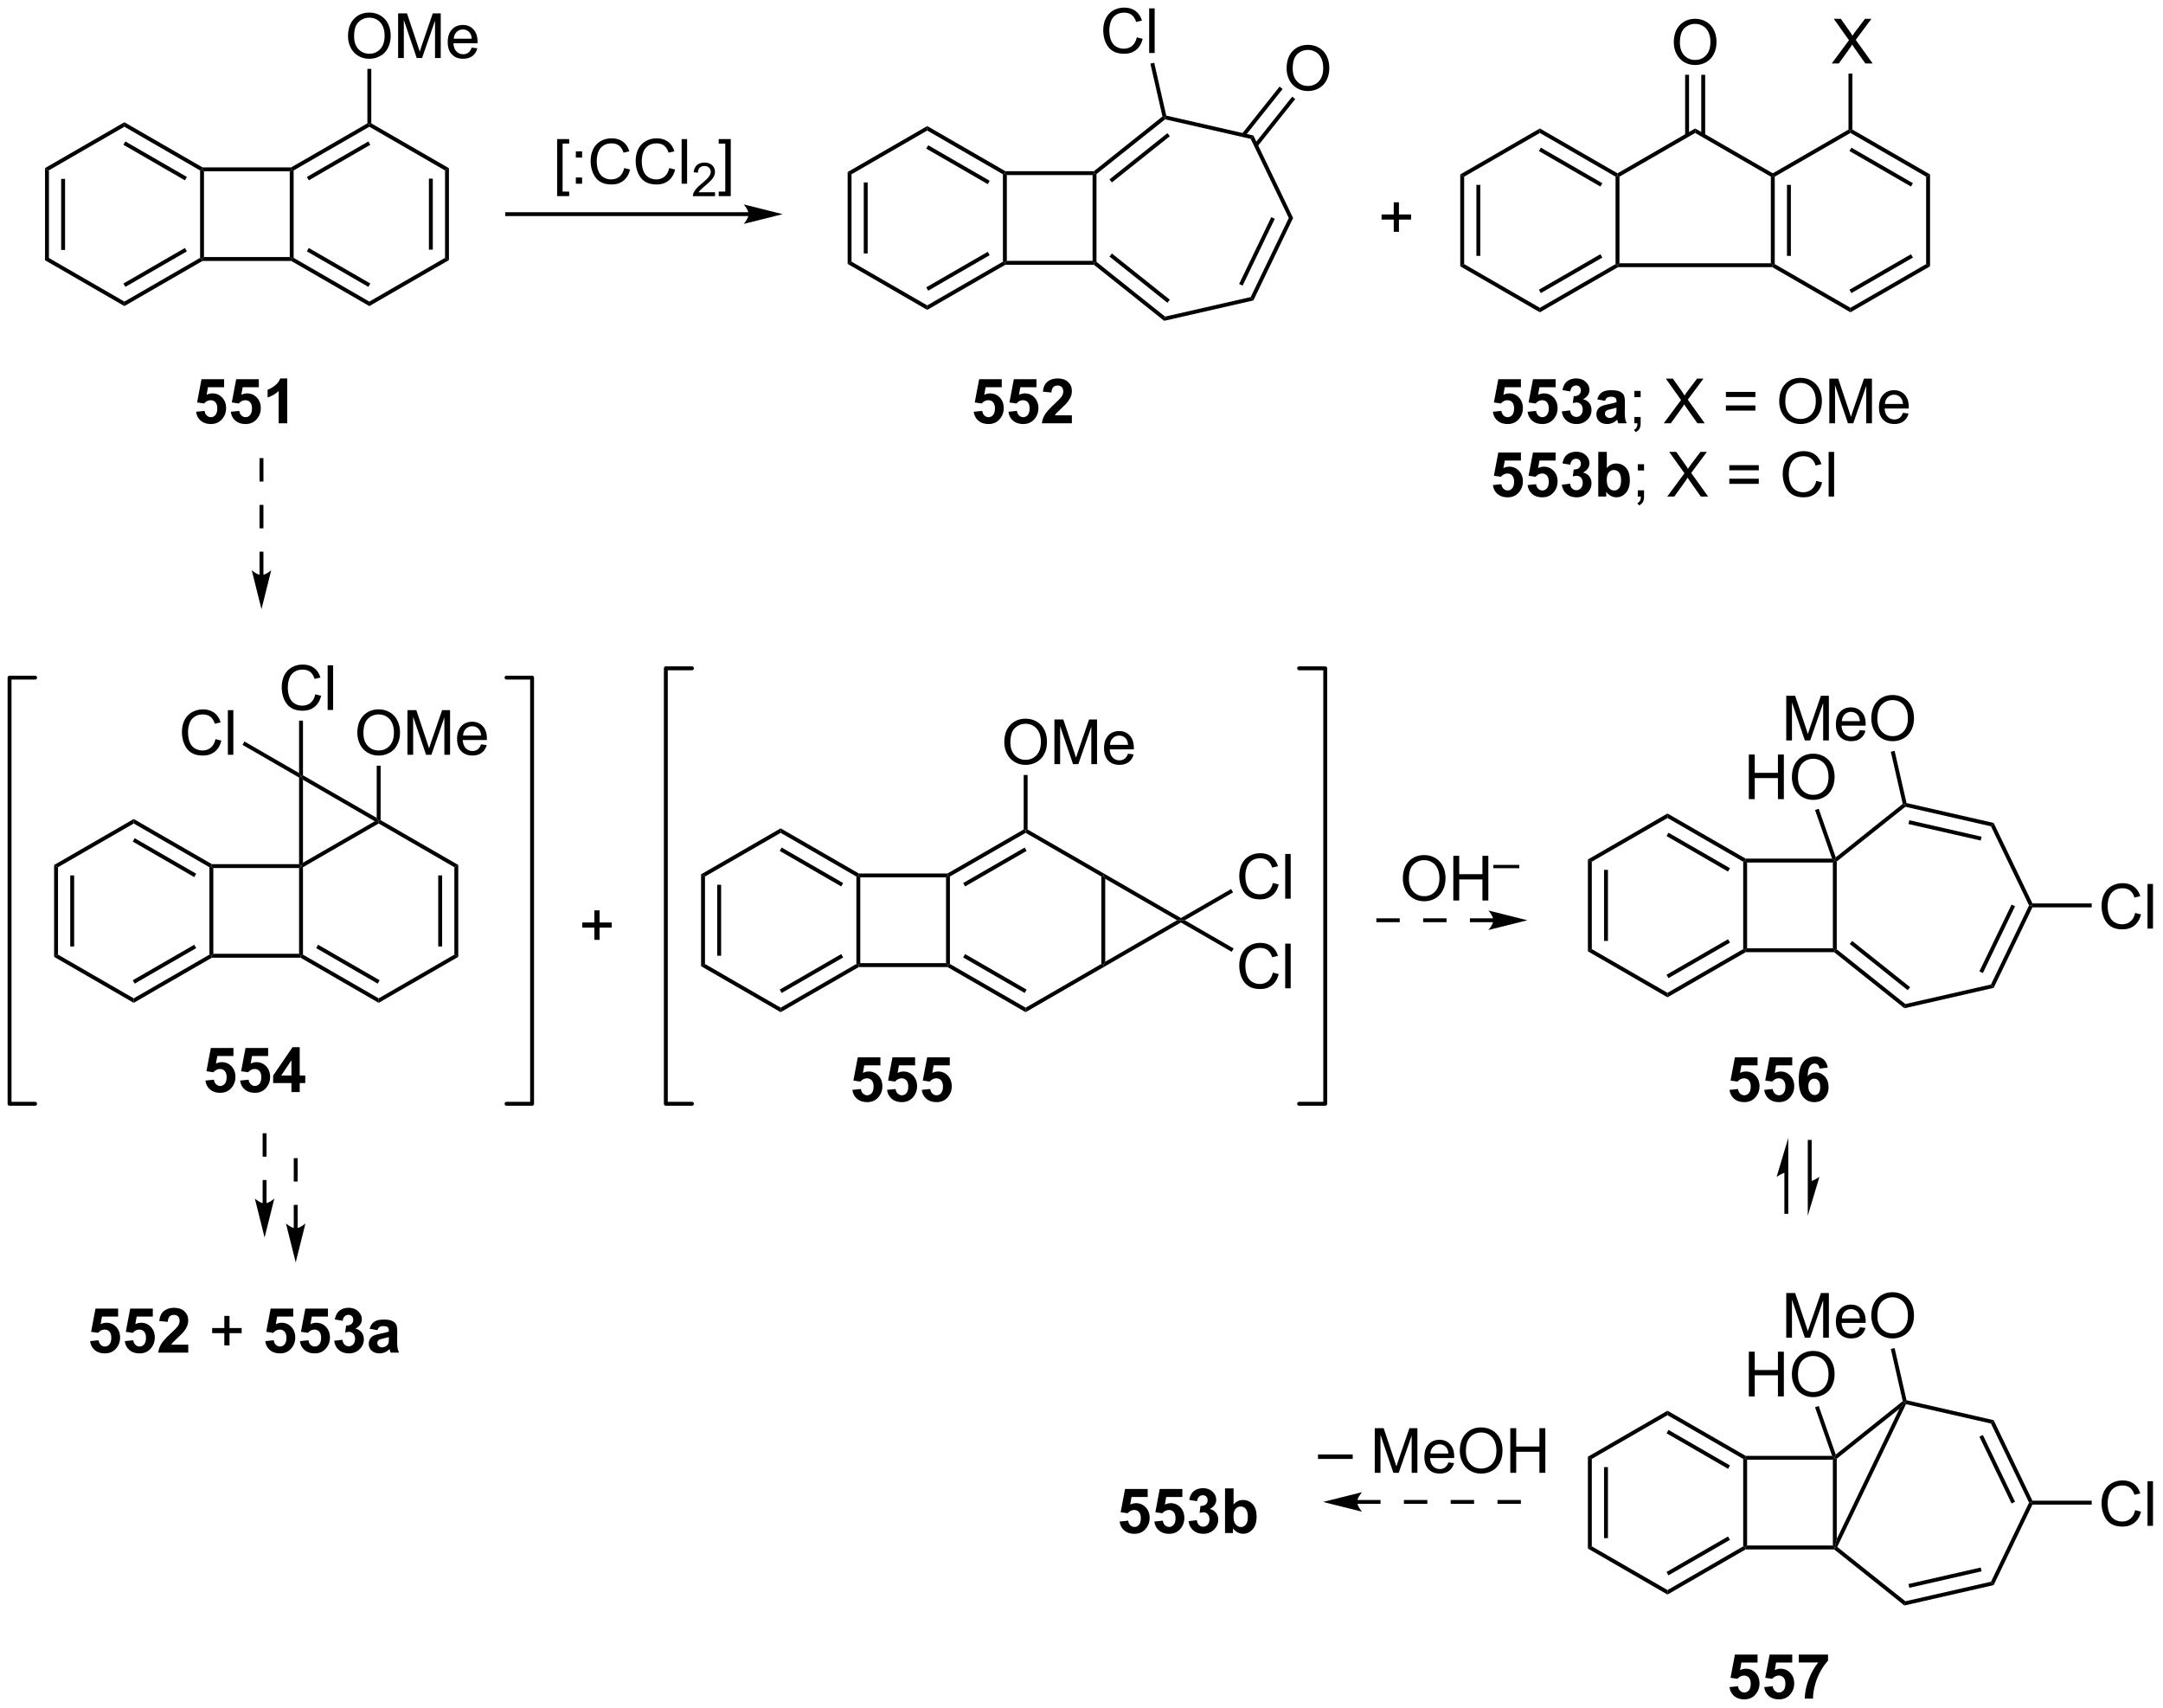 <?xml version="1.0" encoding="UTF-8"?>
<!DOCTYPE svg PUBLIC '-//W3C//DTD SVG 1.0//EN'
          'http://www.w3.org/TR/2001/REC-SVG-20010904/DTD/svg10.dtd'>
<svg stroke-dasharray="none" shape-rendering="auto" xmlns="http://www.w3.org/2000/svg" font-family="'Dialog'" text-rendering="auto" width="761" fill-opacity="1" color-interpolation="auto" color-rendering="auto" preserveAspectRatio="xMidYMid meet" font-size="12px" viewBox="0 0 761 601" fill="black" xmlns:xlink="http://www.w3.org/1999/xlink" stroke="black" image-rendering="auto" stroke-miterlimit="10" stroke-linecap="square" stroke-linejoin="miter" font-style="normal" stroke-width="1" height="601" stroke-dashoffset="0" font-weight="normal" stroke-opacity="1"
><!--Generated by the Batik Graphics2D SVG Generator--><defs id="genericDefs"
  /><g
  ><defs id="defs1"
    ><clipPath clipPathUnits="userSpaceOnUse" id="clipPath1"
      ><path d="M0.646 1.614 L285.691 1.614 L285.691 226.801 L0.646 226.801 L0.646 1.614 Z"
      /></clipPath
      ><clipPath clipPathUnits="userSpaceOnUse" id="clipPath2"
      ><path d="M74.903 51.063 L74.903 269.988 L352.023 269.988 L352.023 51.063 Z"
      /></clipPath
    ></defs
    ><g transform="scale(2.667,2.667) translate(-0.646,-1.614) matrix(1.029,0,0,1.029,-76.4,-50.909)"
    ><path d="M80.647 72.634 L81.147 72.923 L81.147 84.134 L80.647 84.423 ZM82.716 73.974 L82.716 83.083 L83.216 83.083 L83.216 73.974 Z" stroke="none" clip-path="url(#clipPath2)"
    /></g
    ><g transform="matrix(2.743,0,0,2.743,-205.455,-140.061)"
    ><path d="M80.647 84.423 L81.147 84.134 L90.856 89.74 L90.856 90.317 Z" stroke="none" clip-path="url(#clipPath2)"
    /></g
    ><g transform="matrix(2.743,0,0,2.743,-205.455,-140.061)"
    ><path d="M90.856 90.317 L90.856 89.74 L100.565 84.134 L100.815 84.278 L100.882 84.528 ZM90.981 87.855 L98.87 83.3 L98.62 82.867 L90.731 87.422 Z" stroke="none" clip-path="url(#clipPath2)"
    /></g
    ><g transform="matrix(2.743,0,0,2.743,-205.455,-140.061)"
    ><path d="M101.065 84.028 L100.815 84.278 L100.565 84.134 L100.565 72.923 L100.815 72.778 L101.065 73.028 Z" stroke="none" clip-path="url(#clipPath2)"
    /></g
    ><g transform="matrix(2.743,0,0,2.743,-205.455,-140.061)"
    ><path d="M100.882 72.528 L100.815 72.778 L100.565 72.923 L90.856 67.317 L90.856 66.74 ZM98.87 73.757 L90.981 69.202 L90.731 69.635 L98.62 74.19 Z" stroke="none" clip-path="url(#clipPath2)"
    /></g
    ><g transform="matrix(2.743,0,0,2.743,-205.455,-140.061)"
    ><path d="M90.856 66.74 L90.856 67.317 L81.147 72.923 L80.647 72.634 Z" stroke="none" clip-path="url(#clipPath2)"
    /></g
    ><g transform="matrix(2.743,0,0,2.743,-205.455,-140.061)"
    ><path d="M100.882 84.528 L100.815 84.278 L101.065 84.028 L112.065 84.028 L112.315 84.278 L112.248 84.528 Z" stroke="none" clip-path="url(#clipPath2)"
    /></g
    ><g transform="matrix(2.743,0,0,2.743,-205.455,-140.061)"
    ><path d="M112.565 84.134 L112.315 84.278 L112.065 84.028 L112.065 73.028 L112.315 72.778 L112.565 72.923 Z" stroke="none" clip-path="url(#clipPath2)"
    /></g
    ><g transform="matrix(2.743,0,0,2.743,-205.455,-140.061)"
    ><path d="M112.248 72.528 L112.315 72.778 L112.065 73.028 L101.065 73.028 L100.815 72.778 L100.882 72.528 Z" stroke="none" clip-path="url(#clipPath2)"
    /></g
    ><g transform="matrix(2.743,0,0,2.743,-205.455,-140.061)"
    ><path d="M112.248 84.528 L112.315 84.278 L112.565 84.134 L122.274 89.74 L122.274 90.317 ZM114.26 83.3 L122.149 87.855 L122.399 87.422 L114.51 82.867 Z" stroke="none" clip-path="url(#clipPath2)"
    /></g
    ><g transform="matrix(2.743,0,0,2.743,-205.455,-140.061)"
    ><path d="M122.274 90.317 L122.274 89.74 L131.984 84.134 L132.484 84.423 Z" stroke="none" clip-path="url(#clipPath2)"
    /></g
    ><g transform="matrix(2.743,0,0,2.743,-205.455,-140.061)"
    ><path d="M132.484 84.423 L131.984 84.134 L131.984 72.923 L132.484 72.634 ZM130.414 83.083 L130.414 73.974 L129.914 73.974 L129.914 83.083 Z" stroke="none" clip-path="url(#clipPath2)"
    /></g
    ><g transform="matrix(2.743,0,0,2.743,-205.455,-140.061)"
    ><path d="M132.484 72.634 L131.984 72.923 L122.274 67.317 L122.274 67.028 L122.524 66.884 Z" stroke="none" clip-path="url(#clipPath2)"
    /></g
    ><g transform="matrix(2.743,0,0,2.743,-205.455,-140.061)"
    ><path d="M122.024 66.884 L122.274 67.028 L122.274 67.317 L112.565 72.923 L112.315 72.778 L112.248 72.528 ZM122.149 69.202 L114.26 73.757 L114.51 74.19 L122.399 69.635 Z" stroke="none" clip-path="url(#clipPath2)"
    /></g
    ><g transform="matrix(2.743,0,0,2.743,-205.455,-140.061)"
    ><path d="M119.537 55.714 Q119.537 54.287 120.303 53.483 Q121.069 52.675 122.28 52.675 Q123.071 52.675 123.707 53.056 Q124.345 53.433 124.678 54.11 Q125.014 54.787 125.014 55.647 Q125.014 56.519 124.662 57.206 Q124.311 57.894 123.665 58.248 Q123.022 58.602 122.274 58.602 Q121.467 58.602 120.829 58.212 Q120.194 57.819 119.865 57.144 Q119.537 56.467 119.537 55.714 ZM120.319 55.725 Q120.319 56.761 120.873 57.358 Q121.431 57.951 122.272 57.951 Q123.126 57.951 123.678 57.35 Q124.233 56.748 124.233 55.644 Q124.233 54.944 123.996 54.423 Q123.759 53.902 123.303 53.615 Q122.85 53.326 122.282 53.326 Q121.478 53.326 120.897 53.881 Q120.319 54.433 120.319 55.725 ZM125.966 58.503 L125.966 52.777 L127.106 52.777 L128.463 56.831 Q128.651 57.397 128.737 57.678 Q128.833 57.365 129.041 56.761 L130.411 52.777 L131.432 52.777 L131.432 58.503 L130.7 58.503 L130.7 53.709 L129.036 58.503 L128.354 58.503 L126.698 53.628 L126.698 58.503 L125.966 58.503 ZM135.403 57.167 L136.13 57.256 Q135.958 57.894 135.492 58.246 Q135.028 58.597 134.307 58.597 Q133.395 58.597 132.862 58.037 Q132.33 57.475 132.33 56.464 Q132.33 55.417 132.869 54.839 Q133.409 54.261 134.268 54.261 Q135.099 54.261 135.625 54.829 Q136.153 55.394 136.153 56.42 Q136.153 56.483 136.151 56.608 L133.057 56.608 Q133.096 57.292 133.442 57.657 Q133.791 58.019 134.31 58.019 Q134.698 58.019 134.971 57.816 Q135.244 57.613 135.403 57.167 ZM133.096 56.029 L135.411 56.029 Q135.364 55.506 135.145 55.246 Q134.81 54.839 134.276 54.839 Q133.791 54.839 133.461 55.165 Q133.13 55.488 133.096 56.029 Z" stroke="none" clip-path="url(#clipPath2)"
    /></g
    ><g transform="matrix(2.743,0,0,2.743,-205.455,-140.061)"
    ><path d="M122.524 66.884 L122.274 67.028 L122.024 66.884 L122.024 59.897 L122.524 59.897 Z" stroke="none" clip-path="url(#clipPath2)"
    /></g
    ><g transform="matrix(2.743,0,0,2.743,-205.455,-140.061)"
    ><path d="M170.917 78.278 L139.952 78.278 L139.702 78.278 L139.702 78.778 L139.952 78.778 L170.917 78.778 L171.167 78.778 L171.167 78.278 L170.917 78.278 ZM175.292 78.528 L170.292 77.278 C170.292 77.278 170.917 77.982 170.917 78.528 C170.917 79.075 170.292 79.778 170.292 79.778 Z" stroke="none" clip-path="url(#clipPath2)"
    /></g
    ><g transform="matrix(2.743,0,0,2.743,-205.455,-140.061)"
    ><path d="M146.359 76.216 L146.359 68.898 L147.908 68.898 L147.908 69.479 L147.062 69.479 L147.062 75.633 L147.908 75.633 L147.908 76.216 L146.359 76.216 ZM148.761 71.276 L148.761 70.477 L149.561 70.477 L149.561 71.276 L148.761 71.276 ZM148.761 74.625 L148.761 73.823 L149.561 73.823 L149.561 74.625 L148.761 74.625 ZM154.963 72.617 L155.721 72.807 Q155.484 73.742 154.864 74.234 Q154.244 74.724 153.351 74.724 Q152.424 74.724 151.843 74.347 Q151.265 73.969 150.96 73.255 Q150.658 72.539 150.658 71.719 Q150.658 70.823 151 70.159 Q151.343 69.492 151.974 69.146 Q152.604 68.8 153.362 68.8 Q154.221 68.8 154.807 69.237 Q155.393 69.675 155.625 70.469 L154.877 70.643 Q154.679 70.018 154.299 69.734 Q153.922 69.448 153.346 69.448 Q152.687 69.448 152.242 69.766 Q151.799 70.081 151.619 70.615 Q151.44 71.148 151.44 71.714 Q151.44 72.445 151.653 72.99 Q151.867 73.534 152.315 73.805 Q152.765 74.073 153.289 74.073 Q153.924 74.073 154.364 73.706 Q154.807 73.339 154.963 72.617 ZM160.74 72.617 L161.498 72.807 Q161.261 73.742 160.642 74.234 Q160.022 74.724 159.129 74.724 Q158.201 74.724 157.621 74.347 Q157.043 73.969 156.738 73.255 Q156.436 72.539 156.436 71.719 Q156.436 70.823 156.777 70.159 Q157.121 69.492 157.751 69.146 Q158.381 68.8 159.139 68.8 Q159.998 68.8 160.584 69.237 Q161.17 69.675 161.402 70.469 L160.655 70.643 Q160.457 70.018 160.076 69.734 Q159.699 69.448 159.123 69.448 Q158.464 69.448 158.019 69.766 Q157.576 70.081 157.397 70.615 Q157.217 71.148 157.217 71.714 Q157.217 72.445 157.431 72.99 Q157.644 73.534 158.092 73.805 Q158.543 74.073 159.066 74.073 Q159.701 74.073 160.142 73.706 Q160.584 73.339 160.74 72.617 ZM162.328 74.625 L162.328 68.898 L163.031 68.898 L163.031 74.625 L162.328 74.625 Z" stroke="none" clip-path="url(#clipPath2)"
    /></g
    ><g transform="matrix(2.743,0,0,2.743,-205.455,-140.061)"
    ><path d="M166.614 75.717 L166.614 76.225 L163.774 76.225 Q163.768 76.034 163.836 75.858 Q163.944 75.569 164.182 75.288 Q164.422 75.006 164.873 74.637 Q165.573 74.063 165.819 73.727 Q166.065 73.391 166.065 73.092 Q166.065 72.78 165.84 72.565 Q165.618 72.348 165.256 72.348 Q164.875 72.348 164.647 72.577 Q164.418 72.805 164.416 73.21 L163.873 73.155 Q163.93 72.547 164.293 72.231 Q164.657 71.913 165.268 71.913 Q165.887 71.913 166.246 72.256 Q166.608 72.598 166.608 73.104 Q166.608 73.362 166.502 73.612 Q166.397 73.86 166.151 74.135 Q165.907 74.411 165.338 74.891 Q164.864 75.29 164.729 75.432 Q164.594 75.575 164.506 75.717 L166.614 75.717 Z" stroke="none" clip-path="url(#clipPath2)"
    /></g
    ><g transform="matrix(2.743,0,0,2.743,-205.455,-140.061)"
    ><path d="M168.632 76.216 L167.083 76.216 L167.083 75.633 L167.929 75.633 L167.929 69.479 L167.083 69.479 L167.083 68.898 L168.632 68.898 L168.632 76.216 Z" stroke="none" clip-path="url(#clipPath2)"
    /></g
    ><g transform="matrix(2.743,0,0,2.743,-205.455,-140.061)"
    ><path d="M199.794 103.874 L200.888 103.762 Q200.935 104.132 201.164 104.35 Q201.396 104.567 201.695 104.567 Q202.039 104.567 202.276 104.288 Q202.516 104.007 202.516 103.444 Q202.516 102.918 202.279 102.655 Q202.044 102.389 201.664 102.389 Q201.193 102.389 200.818 102.809 L199.927 102.678 L200.49 99.699 L203.391 99.699 L203.391 100.725 L201.32 100.725 L201.149 101.699 Q201.516 101.514 201.899 101.514 Q202.63 101.514 203.138 102.046 Q203.646 102.577 203.646 103.426 Q203.646 104.132 203.234 104.686 Q202.677 105.447 201.685 105.447 Q200.891 105.447 200.391 105.02 Q199.891 104.593 199.794 103.874 ZM204.244 103.874 L205.337 103.762 Q205.384 104.132 205.613 104.35 Q205.845 104.567 206.145 104.567 Q206.488 104.567 206.725 104.288 Q206.965 104.007 206.965 103.444 Q206.965 102.918 206.728 102.655 Q206.494 102.389 206.113 102.389 Q205.642 102.389 205.267 102.809 L204.376 102.678 L204.939 99.699 L207.84 99.699 L207.84 100.725 L205.77 100.725 L205.598 101.699 Q205.965 101.514 206.348 101.514 Q207.079 101.514 207.587 102.046 Q208.095 102.577 208.095 103.426 Q208.095 104.132 207.684 104.686 Q207.126 105.447 206.134 105.447 Q205.34 105.447 204.84 105.02 Q204.34 104.593 204.244 103.874 ZM212.383 104.327 L212.383 105.348 L208.537 105.348 Q208.599 104.77 208.912 104.251 Q209.224 103.733 210.146 102.879 Q210.888 102.186 211.055 101.942 Q211.281 101.6 211.281 101.27 Q211.281 100.903 211.083 100.705 Q210.888 100.507 210.539 100.507 Q210.195 100.507 209.992 100.715 Q209.789 100.921 209.758 101.403 L208.664 101.293 Q208.763 100.387 209.279 99.994 Q209.794 99.598 210.568 99.598 Q211.414 99.598 211.899 100.056 Q212.383 100.512 212.383 101.192 Q212.383 101.577 212.245 101.928 Q212.107 102.278 211.805 102.66 Q211.607 102.913 211.086 103.389 Q210.568 103.866 210.427 104.022 Q210.289 104.178 210.203 104.327 L212.383 104.327 Z" stroke="none" clip-path="url(#clipPath2)"
    /></g
    ><g transform="matrix(2.743,0,0,2.743,-205.455,-140.061)"
    ><path d="M183.622 73.123 L184.122 73.412 L184.122 84.623 L183.622 84.912 ZM185.692 74.462 L185.692 83.572 L186.192 83.572 L186.192 74.462 Z" stroke="none" clip-path="url(#clipPath2)"
    /></g
    ><g transform="matrix(2.743,0,0,2.743,-205.455,-140.061)"
    ><path d="M183.622 84.912 L184.122 84.623 L193.831 90.228 L193.831 90.806 Z" stroke="none" clip-path="url(#clipPath2)"
    /></g
    ><g transform="matrix(2.743,0,0,2.743,-205.455,-140.061)"
    ><path d="M193.831 90.806 L193.831 90.228 L203.54 84.623 L203.79 84.767 L203.857 85.017 ZM193.956 88.343 L201.845 83.789 L201.595 83.356 L193.706 87.91 Z" stroke="none" clip-path="url(#clipPath2)"
    /></g
    ><g transform="matrix(2.743,0,0,2.743,-205.455,-140.061)"
    ><path d="M204.04 84.517 L203.79 84.767 L203.54 84.623 L203.54 73.412 L203.79 73.267 L204.04 73.517 Z" stroke="none" clip-path="url(#clipPath2)"
    /></g
    ><g transform="matrix(2.743,0,0,2.743,-205.455,-140.061)"
    ><path d="M203.857 73.017 L203.79 73.267 L203.54 73.412 L193.831 67.806 L193.831 67.228 ZM201.845 74.246 L193.956 69.691 L193.706 70.124 L201.595 74.679 Z" stroke="none" clip-path="url(#clipPath2)"
    /></g
    ><g transform="matrix(2.743,0,0,2.743,-205.455,-140.061)"
    ><path d="M193.831 67.228 L193.831 67.806 L184.122 73.412 L183.622 73.123 Z" stroke="none" clip-path="url(#clipPath2)"
    /></g
    ><g transform="matrix(2.743,0,0,2.743,-205.455,-140.061)"
    ><path d="M203.857 85.017 L203.79 84.767 L204.04 84.517 L215.04 84.517 L215.29 84.767 L215.203 85.017 Z" stroke="none" clip-path="url(#clipPath2)"
    /></g
    ><g transform="matrix(2.743,0,0,2.743,-205.455,-140.061)"
    ><path d="M215.54 84.647 L215.29 84.767 L215.04 84.517 L215.04 73.517 L215.29 73.267 L215.54 73.388 Z" stroke="none" clip-path="url(#clipPath2)"
    /></g
    ><g transform="matrix(2.743,0,0,2.743,-205.455,-140.061)"
    ><path d="M215.203 73.017 L215.29 73.267 L215.04 73.517 L204.04 73.517 L203.79 73.267 L203.857 73.017 Z" stroke="none" clip-path="url(#clipPath2)"
    /></g
    ><g transform="matrix(2.743,0,0,2.743,-205.455,-140.061)"
    ><path d="M215.203 85.017 L215.29 84.767 L215.54 84.647 L224.343 91.667 L224.22 92.208 ZM217.204 83.966 L224.637 89.893 L224.948 89.502 L217.516 83.575 Z" stroke="none" clip-path="url(#clipPath2)"
    /></g
    ><g transform="matrix(2.743,0,0,2.743,-205.455,-140.061)"
    ><path d="M224.22 92.208 L224.343 91.667 L235.32 89.161 L235.666 89.595 Z" stroke="none" clip-path="url(#clipPath2)"
    /></g
    ><g transform="matrix(2.743,0,0,2.743,-205.455,-140.061)"
    ><path d="M235.666 89.595 L235.32 89.161 L240.205 79.017 L240.76 79.017 ZM234.286 87.691 L238.41 79.126 L237.96 78.909 L233.835 87.474 Z" stroke="none" clip-path="url(#clipPath2)"
    /></g
    ><g transform="matrix(2.743,0,0,2.743,-205.455,-140.061)"
    ><path d="M240.76 79.017 L240.205 79.017 L235.32 68.873 L235.666 68.439 Z" stroke="none" clip-path="url(#clipPath2)"
    /></g
    ><g transform="matrix(2.743,0,0,2.743,-205.455,-140.061)"
    ><path d="M235.666 68.439 L235.32 68.873 L224.343 66.368 L224.281 66.097 L224.49 65.888 Z" stroke="none" clip-path="url(#clipPath2)"
    /></g
    ><g transform="matrix(2.743,0,0,2.743,-205.455,-140.061)"
    ><path d="M224.003 65.999 L224.281 66.097 L224.343 66.368 L215.54 73.388 L215.29 73.267 L215.203 73.017 ZM224.637 68.141 L217.204 74.069 L217.516 74.46 L224.948 68.532 Z" stroke="none" clip-path="url(#clipPath2)"
    /></g
    ><g transform="matrix(2.743,0,0,2.743,-205.455,-140.061)"
    ><path d="M220.711 55.853 L221.468 56.043 Q221.232 56.978 220.612 57.47 Q219.992 57.959 219.099 57.959 Q218.172 57.959 217.591 57.582 Q217.013 57.204 216.708 56.491 Q216.406 55.775 216.406 54.954 Q216.406 54.058 216.747 53.394 Q217.091 52.728 217.721 52.381 Q218.351 52.035 219.109 52.035 Q219.968 52.035 220.554 52.472 Q221.14 52.91 221.372 53.704 L220.625 53.879 Q220.427 53.254 220.047 52.97 Q219.669 52.683 219.093 52.683 Q218.435 52.683 217.989 53.001 Q217.547 53.316 217.367 53.85 Q217.187 54.384 217.187 54.949 Q217.187 55.681 217.401 56.225 Q217.614 56.769 218.062 57.04 Q218.513 57.308 219.036 57.308 Q219.672 57.308 220.112 56.941 Q220.554 56.574 220.711 55.853 ZM222.298 57.86 L222.298 52.134 L223.001 52.134 L223.001 57.86 L222.298 57.86 Z" stroke="none" clip-path="url(#clipPath2)"
    /></g
    ><g transform="matrix(2.743,0,0,2.743,-205.455,-140.061)"
    ><path d="M224.49 65.888 L224.281 66.097 L224.003 65.999 L222.456 59.224 L222.944 59.112 Z" stroke="none" clip-path="url(#clipPath2)"
    /></g
    ><g transform="matrix(2.743,0,0,2.743,-205.455,-140.061)"
    ><path d="M239.926 59.851 Q239.926 58.424 240.692 57.619 Q241.457 56.812 242.668 56.812 Q243.46 56.812 244.095 57.192 Q244.733 57.57 245.067 58.247 Q245.403 58.924 245.403 59.783 Q245.403 60.656 245.051 61.343 Q244.7 62.031 244.054 62.385 Q243.411 62.739 242.663 62.739 Q241.856 62.739 241.218 62.348 Q240.582 61.955 240.254 61.281 Q239.926 60.603 239.926 59.851 ZM240.707 59.861 Q240.707 60.898 241.262 61.494 Q241.819 62.088 242.661 62.088 Q243.515 62.088 244.067 61.486 Q244.621 60.885 244.621 59.781 Q244.621 59.08 244.385 58.559 Q244.148 58.038 243.692 57.752 Q243.239 57.463 242.671 57.463 Q241.866 57.463 241.286 58.017 Q240.707 58.57 240.707 59.861 Z" stroke="none" clip-path="url(#clipPath2)"
    /></g
    ><g transform="matrix(2.743,0,0,2.743,-205.455,-140.061)"
    ><path d="M236.187 69.847 L241.034 63.769 L240.643 63.457 L235.796 69.535 ZM234.569 68.556 L239.416 62.478 L239.025 62.166 L234.178 68.245 Z" stroke="none" clip-path="url(#clipPath2)"
    /></g
    ><g transform="matrix(2.743,0,0,2.743,-205.455,-140.061)"
    ><path d="M253.668 80.793 L253.668 79.223 L252.109 79.223 L252.109 78.566 L253.668 78.566 L253.668 77.009 L254.333 77.009 L254.333 78.566 L255.89 78.566 L255.89 79.223 L254.333 79.223 L254.333 80.793 L253.668 80.793 Z" stroke="none" clip-path="url(#clipPath2)"
    /></g
    ><g transform="matrix(2.743,0,0,2.743,-205.455,-140.061)"
    ><path d="M108.69 118.82 L108.69 115.82 L108.19 115.82 L108.19 118.82 L108.69 118.82 ZM108.69 112.82 L108.69 109.82 L108.19 109.82 L108.19 112.82 L108.69 112.82 ZM108.69 124.82 L108.69 121.82 L108.19 121.82 L108.19 124.82 L108.69 124.82 ZM108.44 129.195 L109.69 124.195 C109.69 124.195 108.987 124.82 108.44 124.82 C107.894 124.82 107.19 124.195 107.19 124.195 Z" stroke="none" clip-path="url(#clipPath2)"
    /></g
    ><g transform="matrix(2.743,0,0,2.743,-205.455,-140.061)"
    ><path d="M100.051 103.874 L101.145 103.762 Q101.192 104.132 101.421 104.35 Q101.653 104.567 101.952 104.567 Q102.296 104.567 102.533 104.288 Q102.772 104.007 102.772 103.444 Q102.772 102.918 102.535 102.655 Q102.301 102.389 101.921 102.389 Q101.45 102.389 101.075 102.809 L100.184 102.678 L100.746 99.699 L103.647 99.699 L103.647 100.725 L101.577 100.725 L101.405 101.699 Q101.772 101.514 102.155 101.514 Q102.887 101.514 103.395 102.046 Q103.903 102.577 103.903 103.426 Q103.903 104.132 103.491 104.686 Q102.934 105.447 101.942 105.447 Q101.147 105.447 100.647 105.02 Q100.147 104.593 100.051 103.874 ZM104.5 103.874 L105.594 103.762 Q105.641 104.132 105.87 104.35 Q106.102 104.567 106.401 104.567 Q106.745 104.567 106.982 104.288 Q107.222 104.007 107.222 103.444 Q107.222 102.918 106.985 102.655 Q106.75 102.389 106.37 102.389 Q105.899 102.389 105.524 102.809 L104.633 102.678 L105.196 99.699 L108.097 99.699 L108.097 100.725 L106.026 100.725 L105.855 101.699 Q106.222 101.514 106.605 101.514 Q107.336 101.514 107.844 102.046 Q108.352 102.577 108.352 103.426 Q108.352 104.132 107.941 104.686 Q107.383 105.447 106.391 105.447 Q105.597 105.447 105.097 105.02 Q104.597 104.593 104.5 103.874 ZM111.741 105.348 L110.645 105.348 L110.645 101.21 Q110.043 101.772 109.226 102.043 L109.226 101.046 Q109.655 100.905 110.158 100.514 Q110.663 100.121 110.851 99.598 L111.741 99.598 L111.741 105.348 Z" stroke="none" clip-path="url(#clipPath2)"
    /></g
    ><g transform="matrix(2.743,0,0,2.743,-205.455,-140.061)"
    ><path d="M81.843 161.999 L82.343 162.287 L82.343 173.499 L81.843 173.787 ZM83.913 163.338 L83.913 172.448 L84.413 172.448 L84.413 163.338 Z" stroke="none" clip-path="url(#clipPath2)"
    /></g
    ><g transform="matrix(2.743,0,0,2.743,-205.455,-140.061)"
    ><path d="M81.843 173.787 L82.343 173.499 L92.053 179.104 L92.053 179.682 Z" stroke="none" clip-path="url(#clipPath2)"
    /></g
    ><g transform="matrix(2.743,0,0,2.743,-205.455,-140.061)"
    ><path d="M92.053 179.682 L92.053 179.104 L101.762 173.499 L102.012 173.643 L102.079 173.893 ZM92.178 177.219 L100.067 172.665 L99.817 172.232 L91.928 176.786 Z" stroke="none" clip-path="url(#clipPath2)"
    /></g
    ><g transform="matrix(2.743,0,0,2.743,-205.455,-140.061)"
    ><path d="M102.262 173.393 L102.012 173.643 L101.762 173.499 L101.762 162.287 L102.012 162.143 L102.262 162.393 Z" stroke="none" clip-path="url(#clipPath2)"
    /></g
    ><g transform="matrix(2.743,0,0,2.743,-205.455,-140.061)"
    ><path d="M102.079 161.893 L102.012 162.143 L101.762 162.287 L92.053 156.682 L92.053 156.104 ZM100.067 163.122 L92.178 158.567 L91.928 159 L99.817 163.555 Z" stroke="none" clip-path="url(#clipPath2)"
    /></g
    ><g transform="matrix(2.743,0,0,2.743,-205.455,-140.061)"
    ><path d="M92.053 156.104 L92.053 156.682 L82.343 162.287 L81.843 161.999 Z" stroke="none" clip-path="url(#clipPath2)"
    /></g
    ><g transform="matrix(2.743,0,0,2.743,-205.455,-140.061)"
    ><path d="M102.079 173.893 L102.012 173.643 L102.262 173.393 L113.262 173.393 L113.512 173.643 L113.445 173.893 Z" stroke="none" clip-path="url(#clipPath2)"
    /></g
    ><g transform="matrix(2.743,0,0,2.743,-205.455,-140.061)"
    ><path d="M113.762 173.499 L113.512 173.643 L113.262 173.393 L113.262 162.393 L113.512 162.143 L113.762 162.287 Z" stroke="none" clip-path="url(#clipPath2)"
    /></g
    ><g transform="matrix(2.743,0,0,2.743,-205.455,-140.061)"
    ><path d="M113.262 161.893 L113.512 162.143 L113.262 162.393 L102.262 162.393 L102.012 162.143 L102.079 161.893 Z" stroke="none" clip-path="url(#clipPath2)"
    /></g
    ><g transform="matrix(2.743,0,0,2.743,-205.455,-140.061)"
    ><path d="M113.445 173.893 L113.512 173.643 L113.762 173.499 L123.471 179.104 L123.471 179.682 ZM115.457 172.665 L123.346 177.219 L123.596 176.786 L115.707 172.232 Z" stroke="none" clip-path="url(#clipPath2)"
    /></g
    ><g transform="matrix(2.743,0,0,2.743,-205.455,-140.061)"
    ><path d="M123.471 179.682 L123.471 179.104 L133.18 173.499 L133.68 173.787 Z" stroke="none" clip-path="url(#clipPath2)"
    /></g
    ><g transform="matrix(2.743,0,0,2.743,-205.455,-140.061)"
    ><path d="M133.68 173.787 L133.18 173.499 L133.18 162.287 L133.68 161.999 ZM131.611 172.448 L131.611 163.338 L131.111 163.338 L131.111 172.448 Z" stroke="none" clip-path="url(#clipPath2)"
    /></g
    ><g transform="matrix(2.743,0,0,2.743,-205.455,-140.061)"
    ><path d="M133.68 161.999 L133.18 162.287 L123.471 156.682 L123.471 156.393 L123.721 156.249 Z" stroke="none" clip-path="url(#clipPath2)"
    /></g
    ><g transform="matrix(2.743,0,0,2.743,-205.455,-140.061)"
    ><path d="M122.971 156.393 L123.471 156.393 L123.471 156.682 L113.762 162.287 L113.512 162.143 L113.762 161.71 Z" stroke="none" clip-path="url(#clipPath2)"
    /></g
    ><g transform="matrix(2.743,0,0,2.743,-205.455,-140.061)"
    ><path d="M120.734 145.079 Q120.734 143.652 121.5 142.847 Q122.266 142.04 123.476 142.04 Q124.268 142.04 124.903 142.42 Q125.541 142.798 125.875 143.475 Q126.211 144.152 126.211 145.011 Q126.211 145.884 125.859 146.571 Q125.508 147.259 124.862 147.613 Q124.219 147.967 123.471 147.967 Q122.664 147.967 122.026 147.576 Q121.391 147.183 121.062 146.509 Q120.734 145.832 120.734 145.079 ZM121.516 145.089 Q121.516 146.126 122.07 146.722 Q122.627 147.316 123.469 147.316 Q124.323 147.316 124.875 146.714 Q125.43 146.113 125.43 145.009 Q125.43 144.308 125.193 143.787 Q124.956 143.267 124.5 142.98 Q124.047 142.691 123.479 142.691 Q122.674 142.691 122.094 143.246 Q121.516 143.798 121.516 145.089 ZM127.163 147.868 L127.163 142.142 L128.303 142.142 L129.66 146.196 Q129.847 146.761 129.933 147.043 Q130.03 146.73 130.238 146.126 L131.608 142.142 L132.629 142.142 L132.629 147.868 L131.897 147.868 L131.897 143.074 L130.233 147.868 L129.551 147.868 L127.894 142.993 L127.894 147.868 L127.163 147.868 ZM136.6 146.532 L137.327 146.621 Q137.155 147.259 136.689 147.61 Q136.225 147.962 135.504 147.962 Q134.592 147.962 134.058 147.402 Q133.527 146.839 133.527 145.829 Q133.527 144.782 134.066 144.204 Q134.605 143.626 135.465 143.626 Q136.295 143.626 136.821 144.194 Q137.35 144.759 137.35 145.785 Q137.35 145.847 137.347 145.972 L134.254 145.972 Q134.293 146.657 134.639 147.022 Q134.988 147.384 135.506 147.384 Q135.894 147.384 136.168 147.181 Q136.441 146.977 136.6 146.532 ZM134.293 145.394 L136.608 145.394 Q136.561 144.871 136.342 144.61 Q136.006 144.204 135.472 144.204 Q134.988 144.204 134.657 144.53 Q134.327 144.852 134.293 145.394 Z" stroke="none" clip-path="url(#clipPath2)"
    /></g
    ><g transform="matrix(2.743,0,0,2.743,-205.455,-140.061)"
    ><path d="M123.721 156.249 L123.471 156.393 L123.221 155.96 L123.221 149.262 L123.721 149.262 Z" stroke="none" clip-path="url(#clipPath2)"
    /></g
    ><g transform="matrix(2.743,0,0,2.743,-205.455,-140.061)"
    ><path d="M101.248 189.648 L102.342 189.536 Q102.389 189.906 102.618 190.125 Q102.85 190.341 103.149 190.341 Q103.493 190.341 103.73 190.062 Q103.969 189.781 103.969 189.218 Q103.969 188.692 103.732 188.429 Q103.498 188.164 103.118 188.164 Q102.646 188.164 102.271 188.583 L101.381 188.453 L101.943 185.474 L104.844 185.474 L104.844 186.5 L102.774 186.5 L102.602 187.474 Q102.969 187.289 103.352 187.289 Q104.084 187.289 104.592 187.82 Q105.1 188.351 105.1 189.2 Q105.1 189.906 104.688 190.46 Q104.131 191.221 103.139 191.221 Q102.344 191.221 101.844 190.794 Q101.344 190.367 101.248 189.648 ZM105.697 189.648 L106.791 189.536 Q106.838 189.906 107.067 190.125 Q107.299 190.341 107.598 190.341 Q107.942 190.341 108.179 190.062 Q108.418 189.781 108.418 189.218 Q108.418 188.692 108.182 188.429 Q107.947 188.164 107.567 188.164 Q107.096 188.164 106.721 188.583 L105.83 188.453 L106.392 185.474 L109.293 185.474 L109.293 186.5 L107.223 186.5 L107.051 187.474 Q107.418 187.289 107.801 187.289 Q108.533 187.289 109.041 187.82 Q109.549 188.351 109.549 189.2 Q109.549 189.906 109.137 190.46 Q108.58 191.221 107.588 191.221 Q106.793 191.221 106.293 190.794 Q105.793 190.367 105.697 189.648 ZM112.282 191.122 L112.282 189.968 L109.938 189.968 L109.938 189.007 L112.422 185.372 L113.344 185.372 L113.344 189.005 L114.055 189.005 L114.055 189.968 L113.344 189.968 L113.344 191.122 L112.282 191.122 ZM112.282 189.005 L112.282 187.047 L110.967 189.005 L112.282 189.005 Z" stroke="none" clip-path="url(#clipPath2)"
    /></g
    ><g transform="matrix(2.743,0,0,2.743,-205.455,-140.061)"
    ><path d="M123.221 155.96 L123.471 156.393 L122.971 156.393 L113.762 151.076 L113.512 150.643 L113.762 150.499 Z" stroke="none" clip-path="url(#clipPath2)"
    /></g
    ><g transform="matrix(2.743,0,0,2.743,-205.455,-140.061)"
    ><path d="M113.262 150.787 L113.512 150.643 L113.762 151.076 L113.762 161.71 L113.512 162.143 L113.262 161.893 Z" stroke="none" clip-path="url(#clipPath2)"
    /></g
    ><g transform="matrix(2.743,0,0,2.743,-205.455,-140.061)"
    ><path d="M115.34 140.11 L116.098 140.3 Q115.861 141.235 115.241 141.727 Q114.621 142.217 113.728 142.217 Q112.801 142.217 112.22 141.839 Q111.642 141.462 111.337 140.748 Q111.035 140.032 111.035 139.212 Q111.035 138.316 111.376 137.652 Q111.72 136.985 112.35 136.639 Q112.981 136.293 113.739 136.293 Q114.598 136.293 115.184 136.73 Q115.77 137.168 116.001 137.962 L115.254 138.136 Q115.056 137.511 114.676 137.227 Q114.298 136.941 113.723 136.941 Q113.064 136.941 112.619 137.259 Q112.176 137.574 111.996 138.108 Q111.817 138.642 111.817 139.207 Q111.817 139.938 112.03 140.483 Q112.244 141.027 112.692 141.298 Q113.142 141.566 113.666 141.566 Q114.301 141.566 114.741 141.199 Q115.184 140.832 115.34 140.11 ZM116.927 142.118 L116.927 136.392 L117.63 136.392 L117.63 142.118 L116.927 142.118 Z" stroke="none" clip-path="url(#clipPath2)"
    /></g
    ><g transform="matrix(2.743,0,0,2.743,-205.455,-140.061)"
    ><path d="M102.541 145.86 L103.299 146.05 Q103.062 146.985 102.442 147.477 Q101.822 147.967 100.929 147.967 Q100.002 147.967 99.421 147.589 Q98.843 147.212 98.538 146.498 Q98.236 145.782 98.236 144.962 Q98.236 144.066 98.577 143.402 Q98.921 142.735 99.551 142.389 Q100.181 142.043 100.939 142.043 Q101.799 142.043 102.385 142.48 Q102.971 142.918 103.202 143.712 L102.455 143.886 Q102.257 143.261 101.877 142.977 Q101.499 142.691 100.924 142.691 Q100.265 142.691 99.82 143.009 Q99.377 143.324 99.197 143.858 Q99.017 144.392 99.017 144.957 Q99.017 145.688 99.231 146.233 Q99.445 146.777 99.892 147.048 Q100.343 147.316 100.866 147.316 Q101.502 147.316 101.942 146.949 Q102.385 146.582 102.541 145.86 ZM104.128 147.868 L104.128 142.142 L104.831 142.142 L104.831 147.868 L104.128 147.868 Z" stroke="none" clip-path="url(#clipPath2)"
    /></g
    ><g transform="matrix(2.743,0,0,2.743,-205.455,-140.061)"
    ><path d="M113.762 150.499 L113.512 150.643 L113.262 150.21 L113.262 143.484 L113.762 143.484 Z" stroke="none" clip-path="url(#clipPath2)"
    /></g
    ><g transform="matrix(2.743,0,0,2.743,-205.455,-140.061)"
    ><path d="M106.009 146.6 L106.259 146.167 L113.262 150.21 L113.512 150.643 L113.262 150.787 Z" stroke="none" clip-path="url(#clipPath2)"
    /></g
    ><g stroke-width="0.5" transform="matrix(2.743,0,0,2.743,-205.455,-140.061)" stroke-linejoin="round" stroke-linecap="round"
    ><path fill="none" d="M139.87 192.628 L143.149 192.628 L143.149 137.972 L139.87 137.972" clip-path="url(#clipPath2)"
    /></g
    ><g stroke-width="0.5" transform="matrix(2.743,0,0,2.743,-205.455,-140.061)" stroke-linejoin="round" stroke-linecap="round"
    ><path fill="none" d="M79.405 137.972 L76.126 137.972 L76.126 192.628 L79.405 192.628" clip-path="url(#clipPath2)"
    /></g
    ><g transform="matrix(2.743,0,0,2.743,-205.455,-140.061)"
    ><path d="M151.138 171.604 L151.138 170.033 L149.578 170.033 L149.578 169.377 L151.138 169.377 L151.138 167.82 L151.803 167.82 L151.803 169.377 L153.36 169.377 L153.36 170.033 L151.803 170.033 L151.803 171.604 L151.138 171.604 Z" stroke="none" clip-path="url(#clipPath2)"
    /></g
    ><g transform="matrix(2.743,0,0,2.743,-205.455,-140.061)"
    ><path d="M164.825 163.196 L165.325 163.484 L165.325 174.696 L164.825 174.984 ZM166.895 164.535 L166.895 173.645 L167.395 173.645 L167.395 164.535 Z" stroke="none" clip-path="url(#clipPath2)"
    /></g
    ><g transform="matrix(2.743,0,0,2.743,-205.455,-140.061)"
    ><path d="M164.825 174.984 L165.325 174.696 L175.034 180.301 L175.034 180.879 Z" stroke="none" clip-path="url(#clipPath2)"
    /></g
    ><g transform="matrix(2.743,0,0,2.743,-205.455,-140.061)"
    ><path d="M175.034 180.879 L175.034 180.301 L184.743 174.696 L184.993 174.84 L185.06 175.09 ZM175.159 178.416 L183.048 173.861 L182.798 173.428 L174.909 177.983 Z" stroke="none" clip-path="url(#clipPath2)"
    /></g
    ><g transform="matrix(2.743,0,0,2.743,-205.455,-140.061)"
    ><path d="M185.243 174.59 L184.993 174.84 L184.743 174.696 L184.743 163.484 L184.993 163.34 L185.243 163.59 Z" stroke="none" clip-path="url(#clipPath2)"
    /></g
    ><g transform="matrix(2.743,0,0,2.743,-205.455,-140.061)"
    ><path d="M185.06 163.09 L184.993 163.34 L184.743 163.484 L175.034 157.879 L175.034 157.301 ZM183.048 164.319 L175.159 159.764 L174.909 160.197 L182.798 164.752 Z" stroke="none" clip-path="url(#clipPath2)"
    /></g
    ><g transform="matrix(2.743,0,0,2.743,-205.455,-140.061)"
    ><path d="M175.034 157.301 L175.034 157.879 L165.325 163.484 L164.825 163.196 Z" stroke="none" clip-path="url(#clipPath2)"
    /></g
    ><g transform="matrix(2.743,0,0,2.743,-205.455,-140.061)"
    ><path d="M185.06 175.09 L184.993 174.84 L185.243 174.59 L196.243 174.59 L196.493 174.84 L196.426 175.09 Z" stroke="none" clip-path="url(#clipPath2)"
    /></g
    ><g transform="matrix(2.743,0,0,2.743,-205.455,-140.061)"
    ><path d="M196.743 174.696 L196.493 174.84 L196.243 174.59 L196.243 163.59 L196.493 163.34 L196.743 163.484 Z" stroke="none" clip-path="url(#clipPath2)"
    /></g
    ><g transform="matrix(2.743,0,0,2.743,-205.455,-140.061)"
    ><path d="M196.426 163.09 L196.493 163.34 L196.243 163.59 L185.243 163.59 L184.993 163.34 L185.06 163.09 Z" stroke="none" clip-path="url(#clipPath2)"
    /></g
    ><g transform="matrix(2.743,0,0,2.743,-205.455,-140.061)"
    ><path d="M196.426 175.09 L196.493 174.84 L196.743 174.696 L206.453 180.301 L206.453 180.879 ZM198.438 173.861 L206.328 178.416 L206.578 177.983 L198.688 173.428 Z" stroke="none" clip-path="url(#clipPath2)"
    /></g
    ><g transform="matrix(2.743,0,0,2.743,-205.455,-140.061)"
    ><path d="M206.453 180.879 L206.453 180.301 L216.162 174.696 L216.412 174.84 L216.537 175.056 Z" stroke="none" clip-path="url(#clipPath2)"
    /></g
    ><g transform="matrix(2.743,0,0,2.743,-205.455,-140.061)"
    ><path d="M216.662 174.407 L216.412 174.84 L216.162 174.696 L216.162 163.484 L216.412 163.34 L216.662 163.773 Z" stroke="none" clip-path="url(#clipPath2)"
    /></g
    ><g transform="matrix(2.743,0,0,2.743,-205.455,-140.061)"
    ><path d="M216.537 163.124 L216.412 163.34 L216.162 163.484 L206.453 157.879 L206.453 157.59 L206.703 157.446 Z" stroke="none" clip-path="url(#clipPath2)"
    /></g
    ><g transform="matrix(2.743,0,0,2.743,-205.455,-140.061)"
    ><path d="M206.203 157.446 L206.453 157.59 L206.453 157.879 L196.743 163.484 L196.493 163.34 L196.426 163.09 ZM206.328 159.764 L198.438 164.319 L198.688 164.752 L206.578 160.197 Z" stroke="none" clip-path="url(#clipPath2)"
    /></g
    ><g transform="matrix(2.743,0,0,2.743,-205.455,-140.061)"
    ><path d="M203.716 146.276 Q203.716 144.849 204.481 144.044 Q205.247 143.237 206.458 143.237 Q207.25 143.237 207.885 143.617 Q208.523 143.995 208.856 144.672 Q209.192 145.349 209.192 146.208 Q209.192 147.081 208.841 147.768 Q208.489 148.456 207.843 148.81 Q207.2 149.164 206.453 149.164 Q205.645 149.164 205.007 148.773 Q204.372 148.38 204.044 147.706 Q203.716 147.029 203.716 146.276 ZM204.497 146.286 Q204.497 147.323 205.052 147.919 Q205.609 148.513 206.45 148.513 Q207.304 148.513 207.856 147.911 Q208.411 147.31 208.411 146.206 Q208.411 145.505 208.174 144.984 Q207.937 144.463 207.481 144.177 Q207.028 143.888 206.46 143.888 Q205.656 143.888 205.075 144.443 Q204.497 144.995 204.497 146.286 ZM210.144 149.065 L210.144 143.338 L211.285 143.338 L212.642 147.393 Q212.829 147.958 212.915 148.239 Q213.011 147.927 213.22 147.323 L214.589 143.338 L215.61 143.338 L215.61 149.065 L214.879 149.065 L214.879 144.271 L213.214 149.065 L212.532 149.065 L210.876 144.19 L210.876 149.065 L210.144 149.065 ZM219.582 147.729 L220.308 147.818 Q220.136 148.456 219.67 148.807 Q219.207 149.159 218.485 149.159 Q217.574 149.159 217.04 148.599 Q216.509 148.036 216.509 147.026 Q216.509 145.979 217.048 145.401 Q217.587 144.823 218.446 144.823 Q219.277 144.823 219.803 145.391 Q220.332 145.956 220.332 146.982 Q220.332 147.044 220.329 147.169 L217.235 147.169 Q217.274 147.854 217.621 148.219 Q217.97 148.581 218.488 148.581 Q218.876 148.581 219.149 148.377 Q219.423 148.174 219.582 147.729 ZM217.274 146.591 L219.589 146.591 Q219.542 146.068 219.324 145.807 Q218.988 145.401 218.454 145.401 Q217.97 145.401 217.639 145.726 Q217.308 146.049 217.274 146.591 Z" stroke="none" clip-path="url(#clipPath2)"
    /></g
    ><g transform="matrix(2.743,0,0,2.743,-205.455,-140.061)"
    ><path d="M206.703 157.446 L206.453 157.59 L206.203 157.446 L206.203 150.459 L206.703 150.459 Z" stroke="none" clip-path="url(#clipPath2)"
    /></g
    ><g transform="matrix(2.743,0,0,2.743,-205.455,-140.061)"
    ><path d="M184.23 190.845 L185.323 190.733 Q185.37 191.103 185.599 191.321 Q185.831 191.538 186.131 191.538 Q186.474 191.538 186.711 191.259 Q186.951 190.978 186.951 190.415 Q186.951 189.889 186.714 189.626 Q186.48 189.361 186.099 189.361 Q185.628 189.361 185.253 189.78 L184.362 189.649 L184.925 186.67 L187.826 186.67 L187.826 187.696 L185.756 187.696 L185.584 188.67 Q185.951 188.486 186.334 188.486 Q187.065 188.486 187.573 189.017 Q188.081 189.548 188.081 190.397 Q188.081 191.103 187.67 191.657 Q187.112 192.418 186.12 192.418 Q185.326 192.418 184.826 191.991 Q184.326 191.564 184.23 190.845 ZM188.679 190.845 L189.772 190.733 Q189.819 191.103 190.048 191.321 Q190.28 191.538 190.58 191.538 Q190.923 191.538 191.161 191.259 Q191.4 190.978 191.4 190.415 Q191.4 189.889 191.163 189.626 Q190.929 189.361 190.548 189.361 Q190.077 189.361 189.702 189.78 L188.811 189.649 L189.374 186.67 L192.275 186.67 L192.275 187.696 L190.205 187.696 L190.033 188.67 Q190.4 188.486 190.783 188.486 Q191.515 188.486 192.022 189.017 Q192.53 189.548 192.53 190.397 Q192.53 191.103 192.119 191.657 Q191.561 192.418 190.569 192.418 Q189.775 192.418 189.275 191.991 Q188.775 191.564 188.679 190.845 ZM193.128 190.845 L194.222 190.733 Q194.268 191.103 194.498 191.321 Q194.73 191.538 195.029 191.538 Q195.373 191.538 195.61 191.259 Q195.849 190.978 195.849 190.415 Q195.849 189.889 195.612 189.626 Q195.378 189.361 194.998 189.361 Q194.526 189.361 194.151 189.78 L193.261 189.649 L193.823 186.67 L196.724 186.67 L196.724 187.696 L194.654 187.696 L194.482 188.67 Q194.849 188.486 195.232 188.486 Q195.964 188.486 196.472 189.017 Q196.98 189.548 196.98 190.397 Q196.98 191.103 196.568 191.657 Q196.011 192.418 195.018 192.418 Q194.224 192.418 193.724 191.991 Q193.224 191.564 193.128 190.845 Z" stroke="none" clip-path="url(#clipPath2)"
    /></g
    ><g transform="matrix(2.743,0,0,2.743,-205.455,-140.061)"
    ><path d="M216.537 175.056 L216.412 174.84 L216.662 174.407 L225.871 169.09 L226.371 169.09 L226.371 169.379 Z" stroke="none" clip-path="url(#clipPath2)"
    /></g
    ><g transform="matrix(2.743,0,0,2.743,-205.455,-140.061)"
    ><path d="M226.371 168.801 L226.371 169.09 L225.871 169.09 L216.662 163.773 L216.412 163.34 L216.537 163.124 Z" stroke="none" clip-path="url(#clipPath2)"
    /></g
    ><g transform="matrix(2.743,0,0,2.743,-205.455,-140.061)"
    ><path d="M238.159 175.807 L238.917 175.997 Q238.68 176.932 238.06 177.424 Q237.44 177.914 236.547 177.914 Q235.62 177.914 235.039 177.536 Q234.461 177.159 234.156 176.445 Q233.854 175.729 233.854 174.909 Q233.854 174.013 234.195 173.349 Q234.539 172.682 235.169 172.336 Q235.799 171.989 236.557 171.989 Q237.417 171.989 238.002 172.427 Q238.588 172.864 238.82 173.659 L238.073 173.833 Q237.875 173.208 237.495 172.924 Q237.117 172.638 236.542 172.638 Q235.883 172.638 235.437 172.956 Q234.995 173.271 234.815 173.805 Q234.635 174.338 234.635 174.904 Q234.635 175.635 234.849 176.18 Q235.062 176.724 235.51 176.995 Q235.961 177.263 236.484 177.263 Q237.12 177.263 237.56 176.896 Q238.002 176.529 238.159 175.807 ZM239.746 177.815 L239.746 172.088 L240.449 172.088 L240.449 177.815 L239.746 177.815 Z" stroke="none" clip-path="url(#clipPath2)"
    /></g
    ><g transform="matrix(2.743,0,0,2.743,-205.455,-140.061)"
    ><path d="M238.159 164.307 L238.917 164.497 Q238.68 165.432 238.06 165.924 Q237.44 166.414 236.547 166.414 Q235.62 166.414 235.039 166.036 Q234.461 165.659 234.156 164.945 Q233.854 164.229 233.854 163.409 Q233.854 162.513 234.195 161.849 Q234.539 161.182 235.169 160.836 Q235.799 160.489 236.557 160.489 Q237.417 160.489 238.002 160.927 Q238.588 161.364 238.82 162.159 L238.073 162.333 Q237.875 161.708 237.495 161.424 Q237.117 161.138 236.542 161.138 Q235.883 161.138 235.437 161.456 Q234.995 161.771 234.815 162.305 Q234.635 162.838 234.635 163.404 Q234.635 164.135 234.849 164.68 Q235.062 165.224 235.51 165.495 Q235.961 165.763 236.484 165.763 Q237.12 165.763 237.56 165.396 Q238.002 165.029 238.159 164.307 ZM239.746 166.315 L239.746 160.588 L240.449 160.588 L240.449 166.315 L239.746 166.315 Z" stroke="none" clip-path="url(#clipPath2)"
    /></g
    ><g transform="matrix(2.743,0,0,2.743,-205.455,-140.061)"
    ><path d="M226.371 169.379 L226.371 169.09 L226.871 169.09 L233.132 172.705 L232.882 173.138 Z" stroke="none" clip-path="url(#clipPath2)"
    /></g
    ><g transform="matrix(2.743,0,0,2.743,-205.455,-140.061)"
    ><path d="M232.81 165.084 L233.06 165.517 L226.871 169.09 L226.371 169.09 L226.371 168.801 Z" stroke="none" clip-path="url(#clipPath2)"
    /></g
    ><g stroke-width="0.5" transform="matrix(2.743,0,0,2.743,-205.455,-140.061)" stroke-linejoin="round" stroke-linecap="round"
    ><path fill="none" d="M241.53 192.628 L244.881 192.628 L244.881 136.775 L241.53 136.775" clip-path="url(#clipPath2)"
    /></g
    ><g stroke-width="0.5" transform="matrix(2.743,0,0,2.743,-205.455,-140.061)" stroke-linejoin="round" stroke-linecap="round"
    ><path fill="none" d="M163.655 136.775 L160.304 136.775 L160.304 192.628 L163.655 192.628" clip-path="url(#clipPath2)"
    /></g
    ><g transform="matrix(2.743,0,0,2.743,-205.455,-140.061)"
    ><path d="M266.382 103.874 L267.476 103.762 Q267.523 104.132 267.752 104.35 Q267.984 104.567 268.283 104.567 Q268.627 104.567 268.864 104.288 Q269.104 104.007 269.104 103.444 Q269.104 102.918 268.867 102.655 Q268.632 102.389 268.252 102.389 Q267.781 102.389 267.406 102.809 L266.515 102.678 L267.078 99.699 L269.979 99.699 L269.979 100.725 L267.908 100.725 L267.736 101.699 Q268.104 101.514 268.486 101.514 Q269.218 101.514 269.726 102.046 Q270.234 102.577 270.234 103.426 Q270.234 104.132 269.822 104.686 Q269.265 105.447 268.273 105.447 Q267.479 105.447 266.979 105.02 Q266.479 104.593 266.382 103.874 ZM270.832 103.874 L271.925 103.762 Q271.972 104.132 272.201 104.35 Q272.433 104.567 272.733 104.567 Q273.076 104.567 273.313 104.288 Q273.553 104.007 273.553 103.444 Q273.553 102.918 273.316 102.655 Q273.082 102.389 272.701 102.389 Q272.23 102.389 271.855 102.809 L270.964 102.678 L271.527 99.699 L274.428 99.699 L274.428 100.725 L272.358 100.725 L272.186 101.699 Q272.553 101.514 272.936 101.514 Q273.667 101.514 274.175 102.046 Q274.683 102.577 274.683 103.426 Q274.683 104.132 274.272 104.686 Q273.714 105.447 272.722 105.447 Q271.928 105.447 271.428 105.02 Q270.928 104.593 270.832 103.874 ZM275.226 103.827 L276.288 103.699 Q276.338 104.106 276.559 104.322 Q276.783 104.535 277.101 104.535 Q277.44 104.535 277.671 104.278 Q277.906 104.02 277.906 103.582 Q277.906 103.168 277.682 102.926 Q277.46 102.684 277.14 102.684 Q276.929 102.684 276.635 102.764 L276.757 101.871 Q277.203 101.882 277.437 101.678 Q277.671 101.473 277.671 101.132 Q277.671 100.843 277.5 100.671 Q277.328 100.499 277.041 100.499 Q276.76 100.499 276.559 100.694 Q276.361 100.889 276.32 101.264 L275.307 101.093 Q275.413 100.574 275.625 100.264 Q275.838 99.952 276.218 99.775 Q276.601 99.598 277.072 99.598 Q277.882 99.598 278.369 100.113 Q278.773 100.535 278.773 101.067 Q278.773 101.819 277.947 102.27 Q278.44 102.374 278.734 102.741 Q279.031 103.108 279.031 103.629 Q279.031 104.382 278.479 104.915 Q277.929 105.447 277.109 105.447 Q276.33 105.447 275.817 104.999 Q275.307 104.551 275.226 103.827 ZM280.769 102.465 L279.772 102.285 Q279.941 101.684 280.35 101.395 Q280.761 101.106 281.568 101.106 Q282.303 101.106 282.662 101.28 Q283.022 101.452 283.167 101.72 Q283.316 101.988 283.316 102.702 L283.303 103.983 Q283.303 104.53 283.355 104.79 Q283.41 105.051 283.553 105.348 L282.467 105.348 Q282.425 105.238 282.363 105.022 Q282.334 104.926 282.324 104.895 Q282.042 105.168 281.722 105.306 Q281.402 105.442 281.037 105.442 Q280.397 105.442 280.027 105.095 Q279.66 104.746 279.66 104.215 Q279.66 103.863 279.826 103.587 Q279.996 103.311 280.298 103.165 Q280.6 103.02 281.17 102.91 Q281.941 102.764 282.238 102.639 L282.238 102.53 Q282.238 102.215 282.082 102.08 Q281.925 101.944 281.49 101.944 Q281.199 101.944 281.035 102.061 Q280.871 102.176 280.769 102.465 ZM282.238 103.356 Q282.027 103.426 281.568 103.525 Q281.113 103.621 280.972 103.715 Q280.756 103.866 280.756 104.1 Q280.756 104.332 280.928 104.501 Q281.1 104.668 281.365 104.668 Q281.662 104.668 281.933 104.473 Q282.131 104.324 282.193 104.108 Q282.238 103.968 282.238 103.574 L282.238 103.356 Z" stroke="none" clip-path="url(#clipPath2)"
    /></g
    ><g transform="matrix(2.743,0,0,2.743,-205.455,-140.061)"
    ><path d="M284.533 101.999 L284.533 101.199 L285.335 101.199 L285.335 101.999 L284.533 101.999 ZM284.533 105.348 L284.533 104.546 L285.335 104.546 L285.335 105.348 Q285.335 105.79 285.179 106.061 Q285.023 106.332 284.682 106.481 L284.486 106.181 Q284.71 106.082 284.815 105.892 Q284.921 105.705 284.932 105.348 L284.533 105.348 ZM288.304 105.348 L290.518 102.363 L288.565 99.621 L289.468 99.621 L290.507 101.09 Q290.83 101.546 290.968 101.793 Q291.158 101.481 291.421 101.139 L292.572 99.621 L293.398 99.621 L291.385 102.319 L293.554 105.348 L292.617 105.348 L291.174 103.303 Q291.054 103.129 290.924 102.921 Q290.734 103.233 290.65 103.35 L289.213 105.348 L288.304 105.348 ZM300.053 101.981 L296.272 101.981 L296.272 101.324 L300.053 101.324 L300.053 101.981 ZM300.053 103.718 L296.272 103.718 L296.272 103.061 L300.053 103.061 L300.053 103.718 ZM303.109 102.559 Q303.109 101.132 303.874 100.327 Q304.64 99.52 305.851 99.52 Q306.643 99.52 307.278 99.9 Q307.916 100.278 308.249 100.955 Q308.585 101.632 308.585 102.491 Q308.585 103.363 308.234 104.051 Q307.882 104.738 307.236 105.093 Q306.593 105.447 305.846 105.447 Q305.038 105.447 304.4 105.056 Q303.765 104.663 303.437 103.988 Q303.109 103.311 303.109 102.559 ZM303.89 102.569 Q303.89 103.606 304.445 104.202 Q305.002 104.796 305.843 104.796 Q306.697 104.796 307.249 104.194 Q307.804 103.593 307.804 102.488 Q307.804 101.788 307.567 101.267 Q307.33 100.746 306.874 100.46 Q306.421 100.171 305.853 100.171 Q305.049 100.171 304.468 100.725 Q303.89 101.278 303.89 102.569 ZM309.537 105.348 L309.537 99.621 L310.678 99.621 L312.034 103.676 Q312.222 104.241 312.308 104.522 Q312.404 104.21 312.613 103.606 L313.983 99.621 L315.003 99.621 L315.003 105.348 L314.272 105.348 L314.272 100.553 L312.608 105.348 L311.925 105.348 L310.269 100.473 L310.269 105.348 L309.537 105.348 ZM318.975 104.012 L319.701 104.1 Q319.529 104.738 319.063 105.09 Q318.6 105.442 317.878 105.442 Q316.967 105.442 316.433 104.882 Q315.902 104.319 315.902 103.309 Q315.902 102.262 316.441 101.684 Q316.98 101.106 317.839 101.106 Q318.67 101.106 319.196 101.673 Q319.725 102.238 319.725 103.264 Q319.725 103.327 319.722 103.452 L316.628 103.452 Q316.667 104.137 317.014 104.501 Q317.363 104.863 317.881 104.863 Q318.269 104.863 318.542 104.66 Q318.816 104.457 318.975 104.012 ZM316.667 102.874 L318.983 102.874 Q318.936 102.35 318.717 102.09 Q318.381 101.684 317.847 101.684 Q317.363 101.684 317.032 102.009 Q316.701 102.332 316.667 102.874 Z" stroke="none" clip-path="url(#clipPath2)"
    /></g
    ><g transform="matrix(2.743,0,0,2.743,-205.455,-140.061)"
    ><path d="M266.382 113.274 L267.476 113.162 Q267.523 113.532 267.752 113.75 Q267.984 113.967 268.283 113.967 Q268.627 113.967 268.864 113.688 Q269.104 113.407 269.104 112.844 Q269.104 112.318 268.867 112.055 Q268.632 111.79 268.252 111.79 Q267.781 111.79 267.406 112.209 L266.515 112.079 L267.078 109.099 L269.979 109.099 L269.979 110.125 L267.908 110.125 L267.736 111.099 Q268.104 110.915 268.486 110.915 Q269.218 110.915 269.726 111.446 Q270.234 111.977 270.234 112.826 Q270.234 113.532 269.822 114.086 Q269.265 114.847 268.273 114.847 Q267.479 114.847 266.979 114.42 Q266.479 113.993 266.382 113.274 ZM270.832 113.274 L271.925 113.162 Q271.972 113.532 272.201 113.75 Q272.433 113.967 272.733 113.967 Q273.076 113.967 273.313 113.688 Q273.553 113.407 273.553 112.844 Q273.553 112.318 273.316 112.055 Q273.082 111.79 272.701 111.79 Q272.23 111.79 271.855 112.209 L270.964 112.079 L271.527 109.099 L274.428 109.099 L274.428 110.125 L272.358 110.125 L272.186 111.099 Q272.553 110.915 272.936 110.915 Q273.667 110.915 274.175 111.446 Q274.683 111.977 274.683 112.826 Q274.683 113.532 274.272 114.086 Q273.714 114.847 272.722 114.847 Q271.928 114.847 271.428 114.42 Q270.928 113.993 270.832 113.274 ZM275.226 113.227 L276.288 113.099 Q276.338 113.506 276.559 113.722 Q276.783 113.935 277.101 113.935 Q277.44 113.935 277.671 113.677 Q277.906 113.42 277.906 112.982 Q277.906 112.568 277.682 112.326 Q277.46 112.084 277.14 112.084 Q276.929 112.084 276.635 112.165 L276.757 111.271 Q277.203 111.282 277.437 111.079 Q277.671 110.873 277.671 110.532 Q277.671 110.243 277.5 110.071 Q277.328 109.899 277.041 109.899 Q276.76 109.899 276.559 110.094 Q276.361 110.29 276.32 110.665 L275.307 110.493 Q275.413 109.974 275.625 109.665 Q275.838 109.352 276.218 109.175 Q276.601 108.998 277.072 108.998 Q277.882 108.998 278.369 109.513 Q278.773 109.935 278.773 110.467 Q278.773 111.219 277.947 111.67 Q278.44 111.774 278.734 112.141 Q279.031 112.508 279.031 113.029 Q279.031 113.782 278.479 114.316 Q277.929 114.847 277.109 114.847 Q276.33 114.847 275.817 114.399 Q275.307 113.951 275.226 113.227 ZM279.902 114.748 L279.902 109.021 L280.998 109.021 L280.998 111.084 Q281.506 110.506 282.201 110.506 Q282.959 110.506 283.454 111.055 Q283.951 111.602 283.951 112.631 Q283.951 113.693 283.446 114.269 Q282.941 114.842 282.217 114.842 Q281.863 114.842 281.516 114.665 Q281.17 114.485 280.92 114.138 L280.92 114.748 L279.902 114.748 ZM280.99 112.584 Q280.99 113.227 281.193 113.537 Q281.48 113.974 281.951 113.974 Q282.316 113.974 282.571 113.665 Q282.826 113.352 282.826 112.685 Q282.826 111.974 282.568 111.659 Q282.311 111.344 281.91 111.344 Q281.514 111.344 281.251 111.651 Q280.99 111.959 280.99 112.584 Z" stroke="none" clip-path="url(#clipPath2)"
    /></g
    ><g transform="matrix(2.743,0,0,2.743,-205.455,-140.061)"
    ><path d="M284.971 111.399 L284.971 110.599 L285.773 110.599 L285.773 111.399 L284.971 111.399 ZM284.971 114.748 L284.971 113.946 L285.773 113.946 L285.773 114.748 Q285.773 115.191 285.617 115.461 Q285.46 115.732 285.119 115.881 L284.924 115.581 Q285.148 115.482 285.252 115.292 Q285.359 115.105 285.369 114.748 L284.971 114.748 ZM288.742 114.748 L290.955 111.763 L289.002 109.021 L289.906 109.021 L290.945 110.49 Q291.268 110.946 291.406 111.193 Q291.596 110.881 291.859 110.54 L293.01 109.021 L293.835 109.021 L291.822 111.719 L293.992 114.748 L293.054 114.748 L291.611 112.704 Q291.492 112.529 291.361 112.321 Q291.171 112.633 291.088 112.75 L289.65 114.748 L288.742 114.748 ZM300.49 111.381 L296.709 111.381 L296.709 110.724 L300.49 110.724 L300.49 111.381 ZM300.49 113.118 L296.709 113.118 L296.709 112.461 L300.49 112.461 L300.49 113.118 ZM307.861 112.74 L308.619 112.93 Q308.382 113.865 307.762 114.357 Q307.143 114.847 306.249 114.847 Q305.322 114.847 304.742 114.469 Q304.163 114.092 303.859 113.378 Q303.557 112.662 303.557 111.842 Q303.557 110.946 303.898 110.282 Q304.242 109.615 304.872 109.269 Q305.502 108.922 306.26 108.922 Q307.119 108.922 307.705 109.36 Q308.291 109.797 308.523 110.592 L307.775 110.766 Q307.577 110.141 307.197 109.857 Q306.82 109.571 306.244 109.571 Q305.585 109.571 305.14 109.888 Q304.697 110.204 304.518 110.737 Q304.338 111.271 304.338 111.836 Q304.338 112.568 304.551 113.112 Q304.765 113.657 305.213 113.927 Q305.663 114.196 306.187 114.196 Q306.822 114.196 307.262 113.829 Q307.705 113.461 307.861 112.74 ZM309.449 114.748 L309.449 109.021 L310.152 109.021 L310.152 114.748 L309.449 114.748 Z" stroke="none" clip-path="url(#clipPath2)"
    /></g
    ><g transform="matrix(2.743,0,0,2.743,-205.455,-140.061)"
    ><path d="M262.199 73.432 L262.699 73.721 L262.699 84.932 L262.199 85.221 ZM264.269 74.771 L264.269 83.881 L264.769 83.881 L264.769 74.771 Z" stroke="none" clip-path="url(#clipPath2)"
    /></g
    ><g transform="matrix(2.743,0,0,2.743,-205.455,-140.061)"
    ><path d="M262.199 85.221 L262.699 84.932 L272.409 90.538 L272.409 91.115 Z" stroke="none" clip-path="url(#clipPath2)"
    /></g
    ><g transform="matrix(2.743,0,0,2.743,-205.455,-140.061)"
    ><path d="M272.409 91.115 L272.409 90.538 L282.118 84.932 L282.368 85.076 L282.435 85.326 ZM272.534 88.653 L280.423 84.098 L280.173 83.665 L272.284 88.22 Z" stroke="none" clip-path="url(#clipPath2)"
    /></g
    ><g transform="matrix(2.743,0,0,2.743,-205.455,-140.061)"
    ><path d="M282.618 84.826 L282.368 85.076 L282.118 84.932 L282.118 73.721 L282.368 73.576 L282.618 73.721 Z" stroke="none" clip-path="url(#clipPath2)"
    /></g
    ><g transform="matrix(2.743,0,0,2.743,-205.455,-140.061)"
    ><path d="M282.368 73.288 L282.368 73.576 L282.118 73.721 L272.409 68.115 L272.409 67.538 ZM280.423 74.555 L272.534 70 L272.284 70.433 L280.173 74.988 Z" stroke="none" clip-path="url(#clipPath2)"
    /></g
    ><g transform="matrix(2.743,0,0,2.743,-205.455,-140.061)"
    ><path d="M272.409 67.538 L272.409 68.115 L262.699 73.721 L262.199 73.432 Z" stroke="none" clip-path="url(#clipPath2)"
    /></g
    ><g transform="matrix(2.743,0,0,2.743,-205.455,-140.061)"
    ><path d="M302.536 84.932 L302.286 85.076 L302.036 84.826 L302.036 73.721 L302.286 73.576 L302.536 73.721 ZM304.606 83.881 L304.606 74.771 L304.106 74.771 L304.106 83.881 Z" stroke="none" clip-path="url(#clipPath2)"
    /></g
    ><g transform="matrix(2.743,0,0,2.743,-205.455,-140.061)"
    ><path d="M302.286 73.288 L302.286 73.576 L302.036 73.721 L292.327 68.115 L292.327 67.538 Z" stroke="none" clip-path="url(#clipPath2)"
    /></g
    ><g transform="matrix(2.743,0,0,2.743,-205.455,-140.061)"
    ><path d="M292.327 67.538 L292.327 68.115 L282.618 73.721 L282.368 73.576 L282.368 73.288 Z" stroke="none" clip-path="url(#clipPath2)"
    /></g
    ><g transform="matrix(2.743,0,0,2.743,-205.455,-140.061)"
    ><path d="M302.219 85.326 L302.286 85.076 L302.536 84.932 L312.246 90.538 L312.246 91.115 Z" stroke="none" clip-path="url(#clipPath2)"
    /></g
    ><g transform="matrix(2.743,0,0,2.743,-205.455,-140.061)"
    ><path d="M312.246 91.115 L312.246 90.538 L321.955 84.932 L322.455 85.221 ZM312.371 88.653 L320.26 84.098 L320.01 83.665 L312.121 88.22 Z" stroke="none" clip-path="url(#clipPath2)"
    /></g
    ><g transform="matrix(2.743,0,0,2.743,-205.455,-140.061)"
    ><path d="M322.455 85.221 L321.955 84.932 L321.955 73.721 L322.455 73.432 Z" stroke="none" clip-path="url(#clipPath2)"
    /></g
    ><g transform="matrix(2.743,0,0,2.743,-205.455,-140.061)"
    ><path d="M322.455 73.432 L321.955 73.721 L312.246 68.115 L312.246 67.826 L312.496 67.682 ZM320.26 74.555 L312.371 70 L312.121 70.433 L320.01 74.988 Z" stroke="none" clip-path="url(#clipPath2)"
    /></g
    ><g transform="matrix(2.743,0,0,2.743,-205.455,-140.061)"
    ><path d="M311.996 67.682 L312.246 67.826 L312.246 68.115 L302.536 73.721 L302.286 73.576 L302.286 73.288 Z" stroke="none" clip-path="url(#clipPath2)"
    /></g
    ><g transform="matrix(2.743,0,0,2.743,-205.455,-140.061)"
    ><path d="M309.845 59.201 L312.058 56.217 L310.105 53.475 L311.009 53.475 L312.048 54.944 Q312.371 55.399 312.509 55.647 Q312.699 55.334 312.962 54.993 L314.113 53.475 L314.938 53.475 L312.925 56.173 L315.095 59.201 L314.157 59.201 L312.714 57.157 Q312.595 56.983 312.464 56.774 Q312.274 57.087 312.191 57.204 L310.754 59.201 L309.845 59.201 Z" stroke="none" clip-path="url(#clipPath2)"
    /></g
    ><g transform="matrix(2.743,0,0,2.743,-205.455,-140.061)"
    ><path d="M312.496 67.682 L312.246 67.826 L311.996 67.682 L311.996 60.501 L312.496 60.501 Z" stroke="none" clip-path="url(#clipPath2)"
    /></g
    ><g transform="matrix(2.743,0,0,2.743,-205.455,-140.061)"
    ><path d="M282.435 85.326 L282.368 85.076 L282.618 84.826 L302.036 84.826 L302.286 85.076 L302.219 85.326 Z" stroke="none" clip-path="url(#clipPath2)"
    /></g
    ><g transform="matrix(2.743,0,0,2.743,-205.455,-140.061)"
    ><path d="M289.59 56.512 Q289.59 55.085 290.356 54.281 Q291.122 53.473 292.332 53.473 Q293.124 53.473 293.76 53.853 Q294.397 54.231 294.731 54.908 Q295.067 55.585 295.067 56.444 Q295.067 57.317 294.715 58.004 Q294.364 58.692 293.718 59.046 Q293.075 59.4 292.327 59.4 Q291.52 59.4 290.882 59.01 Q290.247 58.616 289.918 57.942 Q289.59 57.265 289.59 56.512 ZM290.372 56.523 Q290.372 57.559 290.926 58.156 Q291.483 58.749 292.325 58.749 Q293.179 58.749 293.731 58.148 Q294.286 57.546 294.286 56.442 Q294.286 55.741 294.049 55.221 Q293.812 54.7 293.356 54.413 Q292.903 54.124 292.335 54.124 Q291.53 54.124 290.95 54.679 Q290.372 55.231 290.372 56.523 Z" stroke="none" clip-path="url(#clipPath2)"
    /></g
    ><g transform="matrix(2.743,0,0,2.743,-205.455,-140.061)"
    ><path d="M293.612 68.424 L293.612 60.653 L293.112 60.653 L293.112 68.424 ZM291.542 68.424 L291.542 60.653 L291.042 60.653 L291.042 68.424 Z" stroke="none" clip-path="url(#clipPath2)"
    /></g
    ><g transform="matrix(2.743,0,0,2.743,-205.455,-140.061)"
    ><path d="M260.438 168.84 L257.438 168.84 L257.438 169.34 L260.438 169.34 L260.438 168.84 ZM254.438 168.84 L251.438 168.84 L251.438 169.34 L254.438 169.34 L254.438 168.84 ZM266.438 168.84 L263.438 168.84 L263.438 169.34 L266.438 169.34 L266.438 168.84 ZM270.813 169.09 L265.813 167.84 C265.813 167.84 266.438 168.543 266.438 169.09 C266.438 169.637 265.813 170.34 265.813 170.34 Z" stroke="none" clip-path="url(#clipPath2)"
    /></g
    ><g transform="matrix(2.743,0,0,2.743,-205.455,-140.061)"
    ><path d="M254.834 163.767 Q254.834 162.34 255.599 161.536 Q256.365 160.728 257.576 160.728 Q258.368 160.728 259.003 161.108 Q259.641 161.486 259.974 162.163 Q260.31 162.84 260.31 163.7 Q260.31 164.572 259.959 165.26 Q259.607 165.947 258.961 166.301 Q258.318 166.655 257.571 166.655 Q256.764 166.655 256.125 166.265 Q255.49 165.871 255.162 165.197 Q254.834 164.52 254.834 163.767 ZM255.615 163.778 Q255.615 164.814 256.17 165.411 Q256.727 166.004 257.568 166.004 Q258.422 166.004 258.974 165.403 Q259.529 164.801 259.529 163.697 Q259.529 162.996 259.292 162.476 Q259.055 161.955 258.599 161.668 Q258.146 161.379 257.579 161.379 Q256.774 161.379 256.193 161.934 Q255.615 162.486 255.615 163.778 ZM261.309 166.556 L261.309 160.83 L262.067 160.83 L262.067 163.181 L265.043 163.181 L265.043 160.83 L265.801 160.83 L265.801 166.556 L265.043 166.556 L265.043 163.856 L262.067 163.856 L262.067 166.556 L261.309 166.556 Z" stroke="none" clip-path="url(#clipPath2)"
    /></g
    ><g transform="matrix(2.743,0,0,2.743,-205.455,-140.061)"
    ><path d="M266.434 162.415 L266.434 161.989 L269.772 161.989 L269.772 162.415 L266.434 162.415 Z" stroke="none" clip-path="url(#clipPath2)"
    /></g
    ><g transform="matrix(2.743,0,0,2.743,-205.455,-140.061)"
    ><path d="M278.572 161.291 L279.072 161.579 L279.072 172.791 L278.572 173.079 ZM280.642 162.63 L280.642 171.74 L281.142 171.74 L281.142 162.63 Z" stroke="none" clip-path="url(#clipPath2)"
    /></g
    ><g transform="matrix(2.743,0,0,2.743,-205.455,-140.061)"
    ><path d="M278.572 173.079 L279.072 172.791 L288.781 178.396 L288.781 178.974 Z" stroke="none" clip-path="url(#clipPath2)"
    /></g
    ><g transform="matrix(2.743,0,0,2.743,-205.455,-140.061)"
    ><path d="M288.781 178.974 L288.781 178.396 L298.49 172.791 L298.74 172.935 L298.807 173.185 ZM288.906 176.511 L296.795 171.956 L296.545 171.523 L288.656 176.078 Z" stroke="none" clip-path="url(#clipPath2)"
    /></g
    ><g transform="matrix(2.743,0,0,2.743,-205.455,-140.061)"
    ><path d="M298.99 172.685 L298.74 172.935 L298.49 172.791 L298.49 161.579 L298.74 161.435 L298.99 161.685 Z" stroke="none" clip-path="url(#clipPath2)"
    /></g
    ><g transform="matrix(2.743,0,0,2.743,-205.455,-140.061)"
    ><path d="M298.807 161.185 L298.74 161.435 L298.49 161.579 L288.781 155.974 L288.781 155.396 ZM296.795 162.414 L288.906 157.859 L288.656 158.292 L296.545 162.847 Z" stroke="none" clip-path="url(#clipPath2)"
    /></g
    ><g transform="matrix(2.743,0,0,2.743,-205.455,-140.061)"
    ><path d="M288.781 155.396 L288.781 155.974 L279.072 161.579 L278.572 161.291 Z" stroke="none" clip-path="url(#clipPath2)"
    /></g
    ><g transform="matrix(2.743,0,0,2.743,-205.455,-140.061)"
    ><path d="M298.807 173.185 L298.74 172.935 L298.99 172.685 L309.99 172.685 L310.24 172.935 L310.153 173.185 Z" stroke="none" clip-path="url(#clipPath2)"
    /></g
    ><g transform="matrix(2.743,0,0,2.743,-205.455,-140.061)"
    ><path d="M310.49 172.815 L310.24 172.935 L309.99 172.685 L309.99 161.685 L310.24 161.435 L310.49 161.555 Z" stroke="none" clip-path="url(#clipPath2)"
    /></g
    ><g transform="matrix(2.743,0,0,2.743,-205.455,-140.061)"
    ><path d="M309.888 161.185 L310.24 161.435 L309.99 161.685 L298.99 161.685 L298.74 161.435 L298.807 161.185 Z" stroke="none" clip-path="url(#clipPath2)"
    /></g
    ><g transform="matrix(2.743,0,0,2.743,-205.455,-140.061)"
    ><path d="M310.153 173.185 L310.24 172.935 L310.49 172.815 L319.293 179.835 L319.17 180.376 ZM312.154 172.134 L319.587 178.061 L319.898 177.67 L312.466 171.743 Z" stroke="none" clip-path="url(#clipPath2)"
    /></g
    ><g transform="matrix(2.743,0,0,2.743,-205.455,-140.061)"
    ><path d="M319.17 180.376 L319.293 179.835 L330.27 177.329 L330.616 177.763 Z" stroke="none" clip-path="url(#clipPath2)"
    /></g
    ><g transform="matrix(2.743,0,0,2.743,-205.455,-140.061)"
    ><path d="M330.616 177.763 L330.27 177.329 L335.155 167.185 L335.433 167.185 L335.59 167.435 ZM329.236 175.858 L333.36 167.293 L332.91 167.077 L328.785 175.641 Z" stroke="none" clip-path="url(#clipPath2)"
    /></g
    ><g transform="matrix(2.743,0,0,2.743,-205.455,-140.061)"
    ><path d="M335.59 166.935 L335.433 167.185 L335.155 167.185 L330.27 157.041 L330.616 156.607 Z" stroke="none" clip-path="url(#clipPath2)"
    /></g
    ><g transform="matrix(2.743,0,0,2.743,-205.455,-140.061)"
    ><path d="M330.616 156.607 L330.27 157.041 L319.293 154.535 L319.231 154.265 L319.44 154.056 ZM329.066 158.376 L319.798 156.261 L319.687 156.749 L328.955 158.864 Z" stroke="none" clip-path="url(#clipPath2)"
    /></g
    ><g transform="matrix(2.743,0,0,2.743,-205.455,-140.061)"
    ><path d="M318.953 154.167 L319.231 154.265 L319.293 154.535 L310.49 161.555 L310.24 161.435 L310.36 161.02 Z" stroke="none" clip-path="url(#clipPath2)"
    /></g
    ><g transform="matrix(2.743,0,0,2.743,-205.455,-140.061)"
    ><path d="M304.012 146.028 L304.012 140.302 L305.153 140.302 L306.51 144.356 Q306.697 144.921 306.783 145.203 Q306.879 144.89 307.088 144.286 L308.457 140.302 L309.478 140.302 L309.478 146.028 L308.747 146.028 L308.747 141.234 L307.082 146.028 L306.4 146.028 L304.744 141.153 L304.744 146.028 L304.012 146.028 ZM313.45 144.692 L314.176 144.781 Q314.004 145.419 313.538 145.77 Q313.075 146.122 312.353 146.122 Q311.442 146.122 310.908 145.562 Q310.377 145 310.377 143.989 Q310.377 142.942 310.916 142.364 Q311.455 141.786 312.314 141.786 Q313.145 141.786 313.671 142.354 Q314.2 142.919 314.2 143.945 Q314.2 144.007 314.197 144.132 L311.103 144.132 Q311.142 144.817 311.489 145.182 Q311.838 145.544 312.356 145.544 Q312.744 145.544 313.017 145.341 Q313.291 145.138 313.45 144.692 ZM311.142 143.554 L313.457 143.554 Q313.411 143.031 313.192 142.77 Q312.856 142.364 312.322 142.364 Q311.838 142.364 311.507 142.69 Q311.176 143.013 311.142 143.554 ZM314.92 143.239 Q314.92 141.812 315.685 141.007 Q316.451 140.2 317.662 140.2 Q318.454 140.2 319.089 140.58 Q319.727 140.958 320.06 141.635 Q320.396 142.312 320.396 143.171 Q320.396 144.044 320.045 144.731 Q319.693 145.419 319.047 145.773 Q318.404 146.127 317.657 146.127 Q316.849 146.127 316.211 145.737 Q315.576 145.343 315.248 144.669 Q314.92 143.992 314.92 143.239 ZM315.701 143.25 Q315.701 144.286 316.256 144.882 Q316.813 145.476 317.654 145.476 Q318.508 145.476 319.06 144.875 Q319.615 144.273 319.615 143.169 Q319.615 142.468 319.378 141.947 Q319.141 141.427 318.685 141.14 Q318.232 140.851 317.664 140.851 Q316.86 140.851 316.279 141.406 Q315.701 141.958 315.701 143.25 Z" stroke="none" clip-path="url(#clipPath2)"
    /></g
    ><g transform="matrix(2.743,0,0,2.743,-205.455,-140.061)"
    ><path d="M319.44 154.056 L319.231 154.265 L318.953 154.167 L317.425 147.476 L317.913 147.365 Z" stroke="none" clip-path="url(#clipPath2)"
    /></g
    ><g transform="matrix(2.743,0,0,2.743,-205.455,-140.061)"
    ><path d="M109.089 199.408 L109.089 196.408 L108.589 196.408 L108.589 199.408 L109.089 199.408 ZM109.089 205.408 L109.089 202.408 L108.589 202.408 L108.589 205.408 L109.089 205.408 ZM108.839 209.783 L110.089 204.783 C110.089 204.783 109.386 205.408 108.839 205.408 C108.293 205.408 107.589 204.783 107.589 204.783 Z" stroke="none" clip-path="url(#clipPath2)"
    /></g
    ><g transform="matrix(2.743,0,0,2.743,-205.455,-140.061)"
    ><path d="M86.456 223.07 L87.55 222.958 Q87.597 223.328 87.826 223.547 Q88.058 223.763 88.357 223.763 Q88.701 223.763 88.938 223.484 Q89.177 223.203 89.177 222.64 Q89.177 222.114 88.94 221.851 Q88.706 221.586 88.326 221.586 Q87.854 221.586 87.479 222.005 L86.589 221.875 L87.151 218.896 L90.052 218.896 L90.052 219.922 L87.982 219.922 L87.81 220.896 Q88.177 220.711 88.56 220.711 Q89.292 220.711 89.8 221.242 Q90.308 221.773 90.308 222.622 Q90.308 223.328 89.896 223.883 Q89.339 224.643 88.347 224.643 Q87.552 224.643 87.052 224.216 Q86.552 223.789 86.456 223.07 ZM90.905 223.07 L91.999 222.958 Q92.046 223.328 92.275 223.547 Q92.507 223.763 92.806 223.763 Q93.15 223.763 93.387 223.484 Q93.626 223.203 93.626 222.64 Q93.626 222.114 93.39 221.851 Q93.155 221.586 92.775 221.586 Q92.304 221.586 91.929 222.005 L91.038 221.875 L91.6 218.896 L94.501 218.896 L94.501 219.922 L92.431 219.922 L92.259 220.896 Q92.626 220.711 93.009 220.711 Q93.741 220.711 94.249 221.242 Q94.757 221.773 94.757 222.622 Q94.757 223.328 94.345 223.883 Q93.788 224.643 92.796 224.643 Q92.001 224.643 91.501 224.216 Q91.001 223.789 90.905 223.07 ZM99.044 223.523 L99.044 224.544 L95.198 224.544 Q95.261 223.966 95.573 223.448 Q95.886 222.929 96.808 222.075 Q97.55 221.383 97.716 221.138 Q97.943 220.797 97.943 220.466 Q97.943 220.099 97.745 219.901 Q97.55 219.703 97.201 219.703 Q96.857 219.703 96.654 219.911 Q96.451 220.117 96.419 220.599 L95.326 220.489 Q95.425 219.583 95.94 219.19 Q96.456 218.794 97.229 218.794 Q98.076 218.794 98.56 219.252 Q99.044 219.708 99.044 220.388 Q99.044 220.773 98.906 221.125 Q98.769 221.474 98.466 221.857 Q98.269 222.109 97.748 222.586 Q97.229 223.062 97.089 223.219 Q96.951 223.375 96.865 223.523 L99.044 223.523 Z" stroke="none" clip-path="url(#clipPath2)"
    /></g
    ><g transform="matrix(2.743,0,0,2.743,-205.455,-140.061)"
    ><path d="M103.675 223.617 L103.675 222.047 L102.115 222.047 L102.115 221.39 L103.675 221.39 L103.675 219.833 L104.339 219.833 L104.339 221.39 L105.896 221.39 L105.896 222.047 L104.339 222.047 L104.339 223.617 L103.675 223.617 Z" stroke="none" clip-path="url(#clipPath2)"
    /></g
    ><g transform="matrix(2.743,0,0,2.743,-205.455,-140.061)"
    ><path d="M108.921 223.07 L110.015 222.958 Q110.061 223.328 110.291 223.547 Q110.522 223.763 110.822 223.763 Q111.166 223.763 111.403 223.484 Q111.642 223.203 111.642 222.64 Q111.642 222.114 111.405 221.851 Q111.171 221.586 110.791 221.586 Q110.319 221.586 109.944 222.005 L109.054 221.875 L109.616 218.896 L112.517 218.896 L112.517 219.922 L110.447 219.922 L110.275 220.896 Q110.642 220.711 111.025 220.711 Q111.757 220.711 112.265 221.242 Q112.772 221.773 112.772 222.622 Q112.772 223.328 112.361 223.883 Q111.804 224.643 110.811 224.643 Q110.017 224.643 109.517 224.216 Q109.017 223.789 108.921 223.07 ZM113.37 223.07 L114.464 222.958 Q114.511 223.328 114.74 223.547 Q114.972 223.763 115.271 223.763 Q115.615 223.763 115.852 223.484 Q116.091 223.203 116.091 222.64 Q116.091 222.114 115.855 221.851 Q115.62 221.586 115.24 221.586 Q114.769 221.586 114.394 222.005 L113.503 221.875 L114.065 218.896 L116.966 218.896 L116.966 219.922 L114.896 219.922 L114.724 220.896 Q115.091 220.711 115.474 220.711 Q116.206 220.711 116.714 221.242 Q117.222 221.773 117.222 222.622 Q117.222 223.328 116.81 223.883 Q116.253 224.643 115.261 224.643 Q114.466 224.643 113.966 224.216 Q113.466 223.789 113.37 223.07 ZM117.765 223.023 L118.827 222.896 Q118.877 223.302 119.098 223.518 Q119.322 223.732 119.64 223.732 Q119.978 223.732 120.21 223.474 Q120.444 223.216 120.444 222.778 Q120.444 222.364 120.22 222.122 Q119.999 221.88 119.679 221.88 Q119.468 221.88 119.174 221.961 L119.296 221.067 Q119.741 221.078 119.976 220.875 Q120.21 220.669 120.21 220.328 Q120.21 220.039 120.038 219.867 Q119.866 219.695 119.58 219.695 Q119.299 219.695 119.098 219.89 Q118.9 220.086 118.858 220.461 L117.845 220.289 Q117.952 219.771 118.163 219.461 Q118.377 219.148 118.757 218.971 Q119.14 218.794 119.611 218.794 Q120.421 218.794 120.908 219.31 Q121.311 219.732 121.311 220.263 Q121.311 221.015 120.486 221.466 Q120.978 221.57 121.272 221.937 Q121.569 222.304 121.569 222.825 Q121.569 223.578 121.017 224.112 Q120.468 224.643 119.647 224.643 Q118.869 224.643 118.356 224.195 Q117.845 223.747 117.765 223.023 ZM123.308 221.661 L122.31 221.482 Q122.48 220.88 122.888 220.591 Q123.3 220.302 124.107 220.302 Q124.841 220.302 125.201 220.476 Q125.56 220.648 125.706 220.916 Q125.855 221.185 125.855 221.898 L125.841 223.179 Q125.841 223.726 125.894 223.987 Q125.948 224.247 126.091 224.544 L125.005 224.544 Q124.964 224.435 124.901 224.219 Q124.873 224.122 124.862 224.091 Q124.581 224.364 124.261 224.502 Q123.94 224.638 123.576 224.638 Q122.935 224.638 122.565 224.291 Q122.198 223.942 122.198 223.411 Q122.198 223.06 122.365 222.784 Q122.534 222.508 122.836 222.362 Q123.138 222.216 123.709 222.107 Q124.48 221.961 124.776 221.836 L124.776 221.726 Q124.776 221.411 124.62 221.276 Q124.464 221.14 124.029 221.14 Q123.737 221.14 123.573 221.258 Q123.409 221.372 123.308 221.661 ZM124.776 222.552 Q124.565 222.622 124.107 222.721 Q123.651 222.817 123.511 222.911 Q123.295 223.062 123.295 223.297 Q123.295 223.528 123.466 223.698 Q123.638 223.864 123.904 223.864 Q124.201 223.864 124.472 223.669 Q124.67 223.521 124.732 223.304 Q124.776 223.164 124.776 222.771 L124.776 222.552 Z" stroke="none" clip-path="url(#clipPath2)"
    /></g
    ><g transform="matrix(2.743,0,0,2.743,-205.455,-140.061)"
    ><path d="M299.212 153.555 L299.212 147.829 L299.969 147.829 L299.969 150.18 L302.946 150.18 L302.946 147.829 L303.704 147.829 L303.704 153.555 L302.946 153.555 L302.946 150.855 L299.969 150.855 L299.969 153.555 L299.212 153.555 ZM304.736 150.766 Q304.736 149.339 305.502 148.535 Q306.267 147.727 307.478 147.727 Q308.27 147.727 308.906 148.107 Q309.543 148.485 309.877 149.162 Q310.213 149.839 310.213 150.698 Q310.213 151.571 309.861 152.258 Q309.51 152.946 308.864 153.3 Q308.221 153.654 307.473 153.654 Q306.666 153.654 306.028 153.264 Q305.392 152.87 305.064 152.196 Q304.736 151.519 304.736 150.766 ZM305.517 150.777 Q305.517 151.813 306.072 152.41 Q306.63 153.003 307.471 153.003 Q308.325 153.003 308.877 152.402 Q309.432 151.8 309.432 150.696 Q309.432 149.995 309.195 149.475 Q308.958 148.954 308.502 148.667 Q308.049 148.378 307.481 148.378 Q306.676 148.378 306.096 148.933 Q305.517 149.485 305.517 150.777 Z" stroke="none" clip-path="url(#clipPath2)"
    /></g
    ><g transform="matrix(2.743,0,0,2.743,-205.455,-140.061)"
    ><path d="M310.36 161.02 L310.24 161.435 L309.888 161.185 L307.707 154.954 L308.179 154.788 Z" stroke="none" clip-path="url(#clipPath2)"
    /></g
    ><g transform="matrix(2.743,0,0,2.743,-205.455,-140.061)"
    ><path d="M348.761 168.152 L349.519 168.342 Q349.282 169.277 348.662 169.769 Q348.042 170.259 347.149 170.259 Q346.222 170.259 345.641 169.881 Q345.063 169.504 344.758 168.79 Q344.456 168.074 344.456 167.254 Q344.456 166.358 344.797 165.694 Q345.141 165.027 345.771 164.681 Q346.401 164.334 347.159 164.334 Q348.019 164.334 348.604 164.772 Q349.19 165.209 349.422 166.004 L348.675 166.178 Q348.477 165.553 348.097 165.269 Q347.719 164.983 347.144 164.983 Q346.485 164.983 346.039 165.301 Q345.597 165.616 345.417 166.15 Q345.237 166.683 345.237 167.249 Q345.237 167.98 345.451 168.525 Q345.664 169.069 346.112 169.34 Q346.563 169.608 347.086 169.608 Q347.722 169.608 348.162 169.241 Q348.604 168.874 348.761 168.152 ZM350.348 170.16 L350.348 164.433 L351.051 164.433 L351.051 170.16 L350.348 170.16 Z" stroke="none" clip-path="url(#clipPath2)"
    /></g
    ><g transform="matrix(2.743,0,0,2.743,-205.455,-140.061)"
    ><path d="M335.59 167.435 L335.433 167.185 L335.59 166.935 L343.191 166.935 L343.191 167.435 Z" stroke="none" clip-path="url(#clipPath2)"
    /></g
    ><g transform="matrix(2.743,0,0,2.743,-205.455,-140.061)"
    ><path d="M307.272 202.615 L307.272 197.516 L307.272 197.266 L306.772 197.266 L306.772 197.516 L306.772 202.615 L306.772 202.865 L307.272 202.865 L307.272 202.615 ZM306.772 206.99 L308.272 201.99 C308.272 201.99 307.428 202.615 306.772 202.615 ZM304.272 206.49 L304.272 201.391 L304.272 201.141 L303.772 201.141 L303.772 201.391 L303.772 206.49 L303.772 206.74 L304.272 206.74 L304.272 206.49 ZM304.272 197.016 L302.772 202.016 C302.772 202.016 303.615 201.391 304.272 201.391 Z" stroke="none" clip-path="url(#clipPath2)"
    /></g
    ><g transform="matrix(2.743,0,0,2.743,-205.455,-140.061)"
    ><path d="M296.733 190.845 L297.827 190.733 Q297.874 191.103 298.103 191.321 Q298.335 191.538 298.634 191.538 Q298.978 191.538 299.215 191.259 Q299.455 190.978 299.455 190.415 Q299.455 189.889 299.218 189.626 Q298.983 189.361 298.603 189.361 Q298.132 189.361 297.757 189.78 L296.866 189.649 L297.429 186.67 L300.33 186.67 L300.33 187.696 L298.259 187.696 L298.087 188.67 Q298.455 188.486 298.837 188.486 Q299.569 188.486 300.077 189.017 Q300.585 189.548 300.585 190.397 Q300.585 191.103 300.173 191.657 Q299.616 192.418 298.624 192.418 Q297.83 192.418 297.33 191.991 Q296.83 191.564 296.733 190.845 ZM301.183 190.845 L302.276 190.733 Q302.323 191.103 302.552 191.321 Q302.784 191.538 303.084 191.538 Q303.427 191.538 303.664 191.259 Q303.904 190.978 303.904 190.415 Q303.904 189.889 303.667 189.626 Q303.433 189.361 303.052 189.361 Q302.581 189.361 302.206 189.78 L301.315 189.649 L301.878 186.67 L304.779 186.67 L304.779 187.696 L302.709 187.696 L302.537 188.67 Q302.904 188.486 303.287 188.486 Q304.018 188.486 304.526 189.017 Q305.034 189.548 305.034 190.397 Q305.034 191.103 304.623 191.657 Q304.065 192.418 303.073 192.418 Q302.279 192.418 301.779 191.991 Q301.279 191.564 301.183 190.845 ZM309.335 187.993 L308.272 188.111 Q308.233 187.782 308.069 187.626 Q307.905 187.47 307.642 187.47 Q307.296 187.47 307.054 187.782 Q306.814 188.095 306.752 189.084 Q307.163 188.6 307.772 188.6 Q308.46 188.6 308.949 189.124 Q309.439 189.647 309.439 190.475 Q309.439 191.353 308.923 191.887 Q308.408 192.418 307.601 192.418 Q306.733 192.418 306.173 191.743 Q305.616 191.069 305.616 189.532 Q305.616 187.959 306.197 187.264 Q306.78 186.569 307.71 186.569 Q308.361 186.569 308.788 186.933 Q309.218 187.298 309.335 187.993 ZM306.845 190.389 Q306.845 190.923 307.09 191.215 Q307.337 191.506 307.655 191.506 Q307.96 191.506 308.163 191.269 Q308.366 191.03 308.366 190.486 Q308.366 189.928 308.147 189.668 Q307.929 189.407 307.601 189.407 Q307.283 189.407 307.064 189.657 Q306.845 189.905 306.845 190.389 Z" stroke="none" clip-path="url(#clipPath2)"
    /></g
    ><g transform="matrix(2.743,0,0,2.743,-205.455,-140.061)"
    ><path d="M278.572 237.889 L279.072 238.178 L279.072 249.389 L278.572 249.678 ZM280.642 239.228 L280.642 248.338 L281.142 248.338 L281.142 239.228 Z" stroke="none" clip-path="url(#clipPath2)"
    /></g
    ><g transform="matrix(2.743,0,0,2.743,-205.455,-140.061)"
    ><path d="M278.572 249.678 L279.072 249.389 L288.781 254.995 L288.781 255.572 Z" stroke="none" clip-path="url(#clipPath2)"
    /></g
    ><g transform="matrix(2.743,0,0,2.743,-205.455,-140.061)"
    ><path d="M288.781 255.572 L288.781 254.995 L298.49 249.389 L298.74 249.533 L298.807 249.783 ZM288.906 253.11 L296.795 248.555 L296.545 248.122 L288.656 252.677 Z" stroke="none" clip-path="url(#clipPath2)"
    /></g
    ><g transform="matrix(2.743,0,0,2.743,-205.455,-140.061)"
    ><path d="M298.99 249.283 L298.74 249.533 L298.49 249.389 L298.49 238.178 L298.74 238.033 L298.99 238.283 Z" stroke="none" clip-path="url(#clipPath2)"
    /></g
    ><g transform="matrix(2.743,0,0,2.743,-205.455,-140.061)"
    ><path d="M298.807 237.783 L298.74 238.033 L298.49 238.178 L288.781 232.572 L288.781 231.995 ZM296.795 239.012 L288.906 234.457 L288.656 234.89 L296.545 239.445 Z" stroke="none" clip-path="url(#clipPath2)"
    /></g
    ><g transform="matrix(2.743,0,0,2.743,-205.455,-140.061)"
    ><path d="M288.781 231.995 L288.781 232.572 L279.072 238.178 L278.572 237.889 Z" stroke="none" clip-path="url(#clipPath2)"
    /></g
    ><g transform="matrix(2.743,0,0,2.743,-205.455,-140.061)"
    ><path d="M298.807 249.783 L298.74 249.533 L298.99 249.283 L309.99 249.283 L310.24 249.533 L310.153 249.783 Z" stroke="none" clip-path="url(#clipPath2)"
    /></g
    ><g transform="matrix(2.743,0,0,2.743,-205.455,-140.061)"
    ><path d="M310.49 248.438 L310.24 249.533 L309.99 249.283 L309.99 238.283 L310.24 238.033 L310.49 238.154 Z" stroke="none" clip-path="url(#clipPath2)"
    /></g
    ><g transform="matrix(2.743,0,0,2.743,-205.455,-140.061)"
    ><path d="M309.888 237.783 L310.24 238.033 L309.99 238.283 L298.99 238.283 L298.74 238.033 L298.807 237.783 Z" stroke="none" clip-path="url(#clipPath2)"
    /></g
    ><g transform="matrix(2.743,0,0,2.743,-205.455,-140.061)"
    ><path d="M310.153 249.783 L310.24 249.533 L310.552 249.462 L319.293 256.433 L319.17 256.974 Z" stroke="none" clip-path="url(#clipPath2)"
    /></g
    ><g transform="matrix(2.743,0,0,2.743,-205.455,-140.061)"
    ><path d="M319.17 256.974 L319.293 256.433 L330.27 253.928 L330.616 254.361 ZM319.798 254.707 L329.066 252.592 L328.955 252.104 L319.687 254.22 Z" stroke="none" clip-path="url(#clipPath2)"
    /></g
    ><g transform="matrix(2.743,0,0,2.743,-205.455,-140.061)"
    ><path d="M330.616 254.361 L330.27 253.928 L335.155 243.783 L335.433 243.783 L335.59 244.033 Z" stroke="none" clip-path="url(#clipPath2)"
    /></g
    ><g transform="matrix(2.743,0,0,2.743,-205.455,-140.061)"
    ><path d="M335.59 243.533 L335.433 243.783 L335.155 243.783 L330.27 233.639 L330.616 233.205 ZM333.36 243.675 L329.236 235.11 L328.785 235.327 L332.91 243.892 Z" stroke="none" clip-path="url(#clipPath2)"
    /></g
    ><g transform="matrix(2.743,0,0,2.743,-205.455,-140.061)"
    ><path d="M330.616 233.205 L330.27 233.639 L319.37 231.151 L319.231 230.863 L319.44 230.654 Z" stroke="none" clip-path="url(#clipPath2)"
    /></g
    ><g transform="matrix(2.743,0,0,2.743,-205.455,-140.061)"
    ><path d="M318.953 230.766 L319.231 230.863 L318.531 231.742 L310.49 238.154 L310.24 238.033 L310.36 237.618 Z" stroke="none" clip-path="url(#clipPath2)"
    /></g
    ><g transform="matrix(2.743,0,0,2.743,-205.455,-140.061)"
    ><path d="M304.012 222.626 L304.012 216.9 L305.153 216.9 L306.51 220.955 Q306.697 221.52 306.783 221.801 Q306.879 221.488 307.088 220.884 L308.457 216.9 L309.478 216.9 L309.478 222.626 L308.747 222.626 L308.747 217.832 L307.082 222.626 L306.4 222.626 L304.744 217.751 L304.744 222.626 L304.012 222.626 ZM313.45 221.291 L314.176 221.379 Q314.004 222.017 313.538 222.369 Q313.075 222.72 312.353 222.72 Q311.442 222.72 310.908 222.16 Q310.377 221.598 310.377 220.587 Q310.377 219.541 310.916 218.962 Q311.455 218.384 312.314 218.384 Q313.145 218.384 313.671 218.952 Q314.2 219.517 314.2 220.543 Q314.2 220.606 314.197 220.731 L311.103 220.731 Q311.142 221.416 311.489 221.78 Q311.838 222.142 312.356 222.142 Q312.744 222.142 313.017 221.939 Q313.291 221.736 313.45 221.291 ZM311.142 220.153 L313.457 220.153 Q313.411 219.629 313.192 219.369 Q312.856 218.962 312.322 218.962 Q311.838 218.962 311.507 219.288 Q311.176 219.611 311.142 220.153 ZM314.92 219.837 Q314.92 218.41 315.685 217.606 Q316.451 216.798 317.662 216.798 Q318.454 216.798 319.089 217.179 Q319.727 217.556 320.06 218.233 Q320.396 218.91 320.396 219.77 Q320.396 220.642 320.045 221.33 Q319.693 222.017 319.047 222.371 Q318.404 222.725 317.657 222.725 Q316.849 222.725 316.211 222.335 Q315.576 221.942 315.248 221.267 Q314.92 220.59 314.92 219.837 ZM315.701 219.848 Q315.701 220.884 316.256 221.481 Q316.813 222.074 317.654 222.074 Q318.508 222.074 319.06 221.473 Q319.615 220.871 319.615 219.767 Q319.615 219.067 319.378 218.546 Q319.141 218.025 318.685 217.738 Q318.232 217.449 317.664 217.449 Q316.86 217.449 316.279 218.004 Q315.701 218.556 315.701 219.848 Z" stroke="none" clip-path="url(#clipPath2)"
    /></g
    ><g transform="matrix(2.743,0,0,2.743,-205.455,-140.061)"
    ><path d="M319.44 230.654 L319.231 230.863 L318.953 230.766 L317.425 224.074 L317.913 223.963 Z" stroke="none" clip-path="url(#clipPath2)"
    /></g
    ><g transform="matrix(2.743,0,0,2.743,-205.455,-140.061)"
    ><path d="M299.212 230.154 L299.212 224.427 L299.969 224.427 L299.969 226.779 L302.946 226.779 L302.946 224.427 L303.704 224.427 L303.704 230.154 L302.946 230.154 L302.946 227.453 L299.969 227.453 L299.969 230.154 L299.212 230.154 ZM304.736 227.364 Q304.736 225.938 305.502 225.133 Q306.267 224.326 307.478 224.326 Q308.27 224.326 308.906 224.706 Q309.543 225.083 309.877 225.76 Q310.213 226.438 310.213 227.297 Q310.213 228.169 309.861 228.857 Q309.51 229.544 308.864 229.898 Q308.221 230.252 307.473 230.252 Q306.666 230.252 306.028 229.862 Q305.392 229.469 305.064 228.794 Q304.736 228.117 304.736 227.364 ZM305.517 227.375 Q305.517 228.411 306.072 229.008 Q306.63 229.601 307.471 229.601 Q308.325 229.601 308.877 229 Q309.432 228.398 309.432 227.294 Q309.432 226.594 309.195 226.073 Q308.958 225.552 308.502 225.266 Q308.049 224.976 307.481 224.976 Q306.676 224.976 306.096 225.531 Q305.517 226.083 305.517 227.375 Z" stroke="none" clip-path="url(#clipPath2)"
    /></g
    ><g transform="matrix(2.743,0,0,2.743,-205.455,-140.061)"
    ><path d="M310.36 237.618 L310.24 238.033 L309.888 237.783 L307.707 231.552 L308.179 231.387 Z" stroke="none" clip-path="url(#clipPath2)"
    /></g
    ><g transform="matrix(2.743,0,0,2.743,-205.455,-140.061)"
    ><path d="M348.761 244.75 L349.519 244.941 Q349.282 245.875 348.662 246.368 Q348.042 246.857 347.149 246.857 Q346.222 246.857 345.641 246.48 Q345.063 246.102 344.758 245.388 Q344.456 244.672 344.456 243.852 Q344.456 242.956 344.797 242.292 Q345.141 241.625 345.771 241.279 Q346.401 240.933 347.159 240.933 Q348.019 240.933 348.604 241.37 Q349.19 241.808 349.422 242.602 L348.675 242.776 Q348.477 242.151 348.097 241.868 Q347.719 241.581 347.144 241.581 Q346.485 241.581 346.039 241.899 Q345.597 242.214 345.417 242.748 Q345.237 243.282 345.237 243.847 Q345.237 244.579 345.451 245.123 Q345.664 245.667 346.112 245.938 Q346.563 246.206 347.086 246.206 Q347.722 246.206 348.162 245.839 Q348.604 245.472 348.761 244.75 ZM350.348 246.758 L350.348 241.032 L351.051 241.032 L351.051 246.758 L350.348 246.758 Z" stroke="none" clip-path="url(#clipPath2)"
    /></g
    ><g transform="matrix(2.743,0,0,2.743,-205.455,-140.061)"
    ><path d="M335.59 244.033 L335.433 243.783 L335.59 243.533 L343.191 243.533 L343.191 244.033 Z" stroke="none" clip-path="url(#clipPath2)"
    /></g
    ><g transform="matrix(2.743,0,0,2.743,-205.455,-140.061)"
    ><path d="M296.733 267.443 L297.827 267.331 Q297.874 267.701 298.103 267.92 Q298.335 268.136 298.634 268.136 Q298.978 268.136 299.215 267.857 Q299.455 267.576 299.455 267.014 Q299.455 266.487 299.218 266.224 Q298.983 265.959 298.603 265.959 Q298.132 265.959 297.757 266.378 L296.866 266.248 L297.429 263.269 L300.33 263.269 L300.33 264.295 L298.259 264.295 L298.087 265.269 Q298.455 265.084 298.837 265.084 Q299.569 265.084 300.077 265.615 Q300.585 266.146 300.585 266.995 Q300.585 267.701 300.173 268.256 Q299.616 269.016 298.624 269.016 Q297.83 269.016 297.33 268.589 Q296.83 268.162 296.733 267.443 ZM301.183 267.443 L302.276 267.331 Q302.323 267.701 302.552 267.92 Q302.784 268.136 303.084 268.136 Q303.427 268.136 303.664 267.857 Q303.904 267.576 303.904 267.014 Q303.904 266.487 303.667 266.224 Q303.433 265.959 303.052 265.959 Q302.581 265.959 302.206 266.378 L301.315 266.248 L301.878 263.269 L304.779 263.269 L304.779 264.295 L302.709 264.295 L302.537 265.269 Q302.904 265.084 303.287 265.084 Q304.018 265.084 304.526 265.615 Q305.034 266.146 305.034 266.995 Q305.034 267.701 304.623 268.256 Q304.065 269.016 303.073 269.016 Q302.279 269.016 301.779 268.589 Q301.279 268.162 301.183 267.443 ZM305.616 264.287 L305.616 263.269 L309.369 263.269 L309.369 264.066 Q308.905 264.521 308.423 265.378 Q307.944 266.232 307.692 267.196 Q307.439 268.159 307.444 268.917 L306.384 268.917 Q306.413 267.73 306.874 266.495 Q307.337 265.261 308.111 264.287 L305.616 264.287 Z" stroke="none" clip-path="url(#clipPath2)"
    /></g
    ><g transform="matrix(2.743,0,0,2.743,-205.455,-140.061)"
    ><path d="M318.531 231.742 L319.231 230.863 L319.37 231.151 L310.552 249.462 L310.24 249.533 L310.49 248.438 Z" stroke="none" clip-path="url(#clipPath2)"
    /></g
    ><g transform="matrix(2.743,0,0,2.743,-205.455,-140.061)"
    ><path d="M254.973 243.944 L257.973 243.944 L257.973 243.444 L254.973 243.444 L254.973 243.944 ZM260.973 243.944 L263.973 243.944 L263.973 243.444 L260.973 243.444 L260.973 243.944 ZM266.973 243.944 L269.973 243.944 L269.973 243.444 L266.973 243.444 L266.973 243.944 ZM248.973 243.944 L251.973 243.944 L251.973 243.444 L248.973 243.444 L248.973 243.944 ZM244.598 243.694 L249.598 244.944 C249.598 244.944 248.973 244.24 248.973 243.694 C248.973 243.147 249.598 242.444 249.598 242.444 Z" stroke="none" clip-path="url(#clipPath2)"
    /></g
    ><g transform="matrix(2.743,0,0,2.743,-205.455,-140.061)"
    ><path d="M218.508 246.209 L219.602 246.097 Q219.649 246.467 219.878 246.686 Q220.11 246.902 220.409 246.902 Q220.753 246.902 220.99 246.623 Q221.23 246.342 221.23 245.779 Q221.23 245.253 220.993 244.99 Q220.758 244.725 220.378 244.725 Q219.907 244.725 219.532 245.144 L218.641 245.014 L219.204 242.035 L222.105 242.035 L222.105 243.061 L220.034 243.061 L219.862 244.035 Q220.23 243.85 220.612 243.85 Q221.344 243.85 221.852 244.381 Q222.36 244.912 222.36 245.761 Q222.36 246.467 221.948 247.022 Q221.391 247.782 220.399 247.782 Q219.605 247.782 219.105 247.355 Q218.605 246.928 218.508 246.209 ZM222.958 246.209 L224.051 246.097 Q224.098 246.467 224.327 246.686 Q224.559 246.902 224.858 246.902 Q225.202 246.902 225.439 246.623 Q225.679 246.342 225.679 245.779 Q225.679 245.253 225.442 244.99 Q225.208 244.725 224.827 244.725 Q224.356 244.725 223.981 245.144 L223.09 245.014 L223.653 242.035 L226.554 242.035 L226.554 243.061 L224.483 243.061 L224.312 244.035 Q224.679 243.85 225.062 243.85 Q225.793 243.85 226.301 244.381 Q226.809 244.912 226.809 245.761 Q226.809 246.467 226.398 247.022 Q225.84 247.782 224.848 247.782 Q224.054 247.782 223.554 247.355 Q223.054 246.928 222.958 246.209 ZM227.352 246.162 L228.415 246.035 Q228.464 246.441 228.685 246.657 Q228.909 246.87 229.227 246.87 Q229.566 246.87 229.797 246.613 Q230.032 246.355 230.032 245.917 Q230.032 245.503 229.808 245.261 Q229.586 245.019 229.266 245.019 Q229.055 245.019 228.761 245.1 L228.883 244.206 Q229.329 244.217 229.563 244.014 Q229.797 243.808 229.797 243.467 Q229.797 243.178 229.625 243.006 Q229.454 242.834 229.167 242.834 Q228.886 242.834 228.685 243.029 Q228.487 243.225 228.446 243.6 L227.433 243.428 Q227.54 242.91 227.75 242.6 Q227.964 242.287 228.344 242.11 Q228.727 241.933 229.198 241.933 Q230.008 241.933 230.495 242.449 Q230.899 242.87 230.899 243.402 Q230.899 244.154 230.073 244.605 Q230.566 244.709 230.86 245.076 Q231.157 245.443 231.157 245.964 Q231.157 246.717 230.605 247.251 Q230.055 247.782 229.235 247.782 Q228.456 247.782 227.943 247.334 Q227.433 246.886 227.352 246.162 ZM232.028 247.683 L232.028 241.956 L233.124 241.956 L233.124 244.019 Q233.632 243.441 234.327 243.441 Q235.085 243.441 235.58 243.99 Q236.077 244.537 236.077 245.566 Q236.077 246.628 235.572 247.204 Q235.067 247.777 234.343 247.777 Q233.989 247.777 233.642 247.6 Q233.296 247.42 233.046 247.074 L233.046 247.683 L232.028 247.683 ZM233.116 245.519 Q233.116 246.162 233.32 246.472 Q233.606 246.91 234.077 246.91 Q234.442 246.91 234.697 246.6 Q234.952 246.287 234.952 245.62 Q234.952 244.91 234.695 244.595 Q234.437 244.279 234.036 244.279 Q233.64 244.279 233.377 244.587 Q233.116 244.894 233.116 245.519 Z" stroke="none" clip-path="url(#clipPath2)"
    /></g
    ><g transform="matrix(2.743,0,0,2.743,-205.455,-140.061)"
    ><path d="M243.953 238.174 L243.953 237.606 L248.404 237.606 L248.404 238.174 L243.953 238.174 ZM251.234 239.963 L251.234 234.237 L252.375 234.237 L253.732 238.291 Q253.919 238.856 254.005 239.138 Q254.102 238.825 254.31 238.221 L255.68 234.237 L256.701 234.237 L256.701 239.963 L255.969 239.963 L255.969 235.169 L254.305 239.963 L253.623 239.963 L251.966 235.088 L251.966 239.963 L251.234 239.963 ZM260.672 238.627 L261.399 238.716 Q261.227 239.354 260.761 239.705 Q260.297 240.057 259.576 240.057 Q258.664 240.057 258.13 239.497 Q257.599 238.935 257.599 237.924 Q257.599 236.877 258.138 236.299 Q258.677 235.721 259.537 235.721 Q260.367 235.721 260.893 236.289 Q261.422 236.854 261.422 237.88 Q261.422 237.942 261.419 238.067 L258.326 238.067 Q258.365 238.752 258.711 239.117 Q259.06 239.479 259.578 239.479 Q259.966 239.479 260.24 239.276 Q260.513 239.072 260.672 238.627 ZM258.365 237.489 L260.68 237.489 Q260.633 236.966 260.414 236.705 Q260.078 236.299 259.544 236.299 Q259.06 236.299 258.729 236.625 Q258.399 236.947 258.365 237.489 ZM262.142 237.174 Q262.142 235.747 262.908 234.942 Q263.673 234.135 264.884 234.135 Q265.676 234.135 266.311 234.515 Q266.949 234.893 267.283 235.57 Q267.619 236.247 267.619 237.106 Q267.619 237.979 267.267 238.666 Q266.916 239.354 266.27 239.708 Q265.627 240.062 264.879 240.062 Q264.072 240.062 263.434 239.671 Q262.798 239.278 262.47 238.604 Q262.142 237.927 262.142 237.174 ZM262.923 237.185 Q262.923 238.221 263.478 238.817 Q264.035 239.411 264.877 239.411 Q265.731 239.411 266.283 238.81 Q266.837 238.208 266.837 237.104 Q266.837 236.403 266.6 235.882 Q266.363 235.362 265.908 235.075 Q265.455 234.786 264.887 234.786 Q264.082 234.786 263.502 235.341 Q262.923 235.893 262.923 237.185 ZM268.617 239.963 L268.617 234.237 L269.375 234.237 L269.375 236.588 L272.352 236.588 L272.352 234.237 L273.11 234.237 L273.11 239.963 L272.352 239.963 L272.352 237.263 L269.375 237.263 L269.375 239.963 L268.617 239.963 Z" stroke="none" clip-path="url(#clipPath2)"
    /></g
    ><g transform="matrix(2.743,0,0,2.743,-205.455,-140.061)"
    ><path d="M113.079 202.599 L113.079 199.599 L112.579 199.599 L112.579 202.599 L113.079 202.599 ZM113.079 208.599 L113.079 205.599 L112.579 205.599 L112.579 208.599 L113.079 208.599 ZM112.829 212.974 L114.079 207.974 C114.079 207.974 113.376 208.599 112.829 208.599 C112.282 208.599 111.579 207.974 111.579 207.974 Z" stroke="none" clip-path="url(#clipPath2)"
    /></g
  ></g
></svg
>
